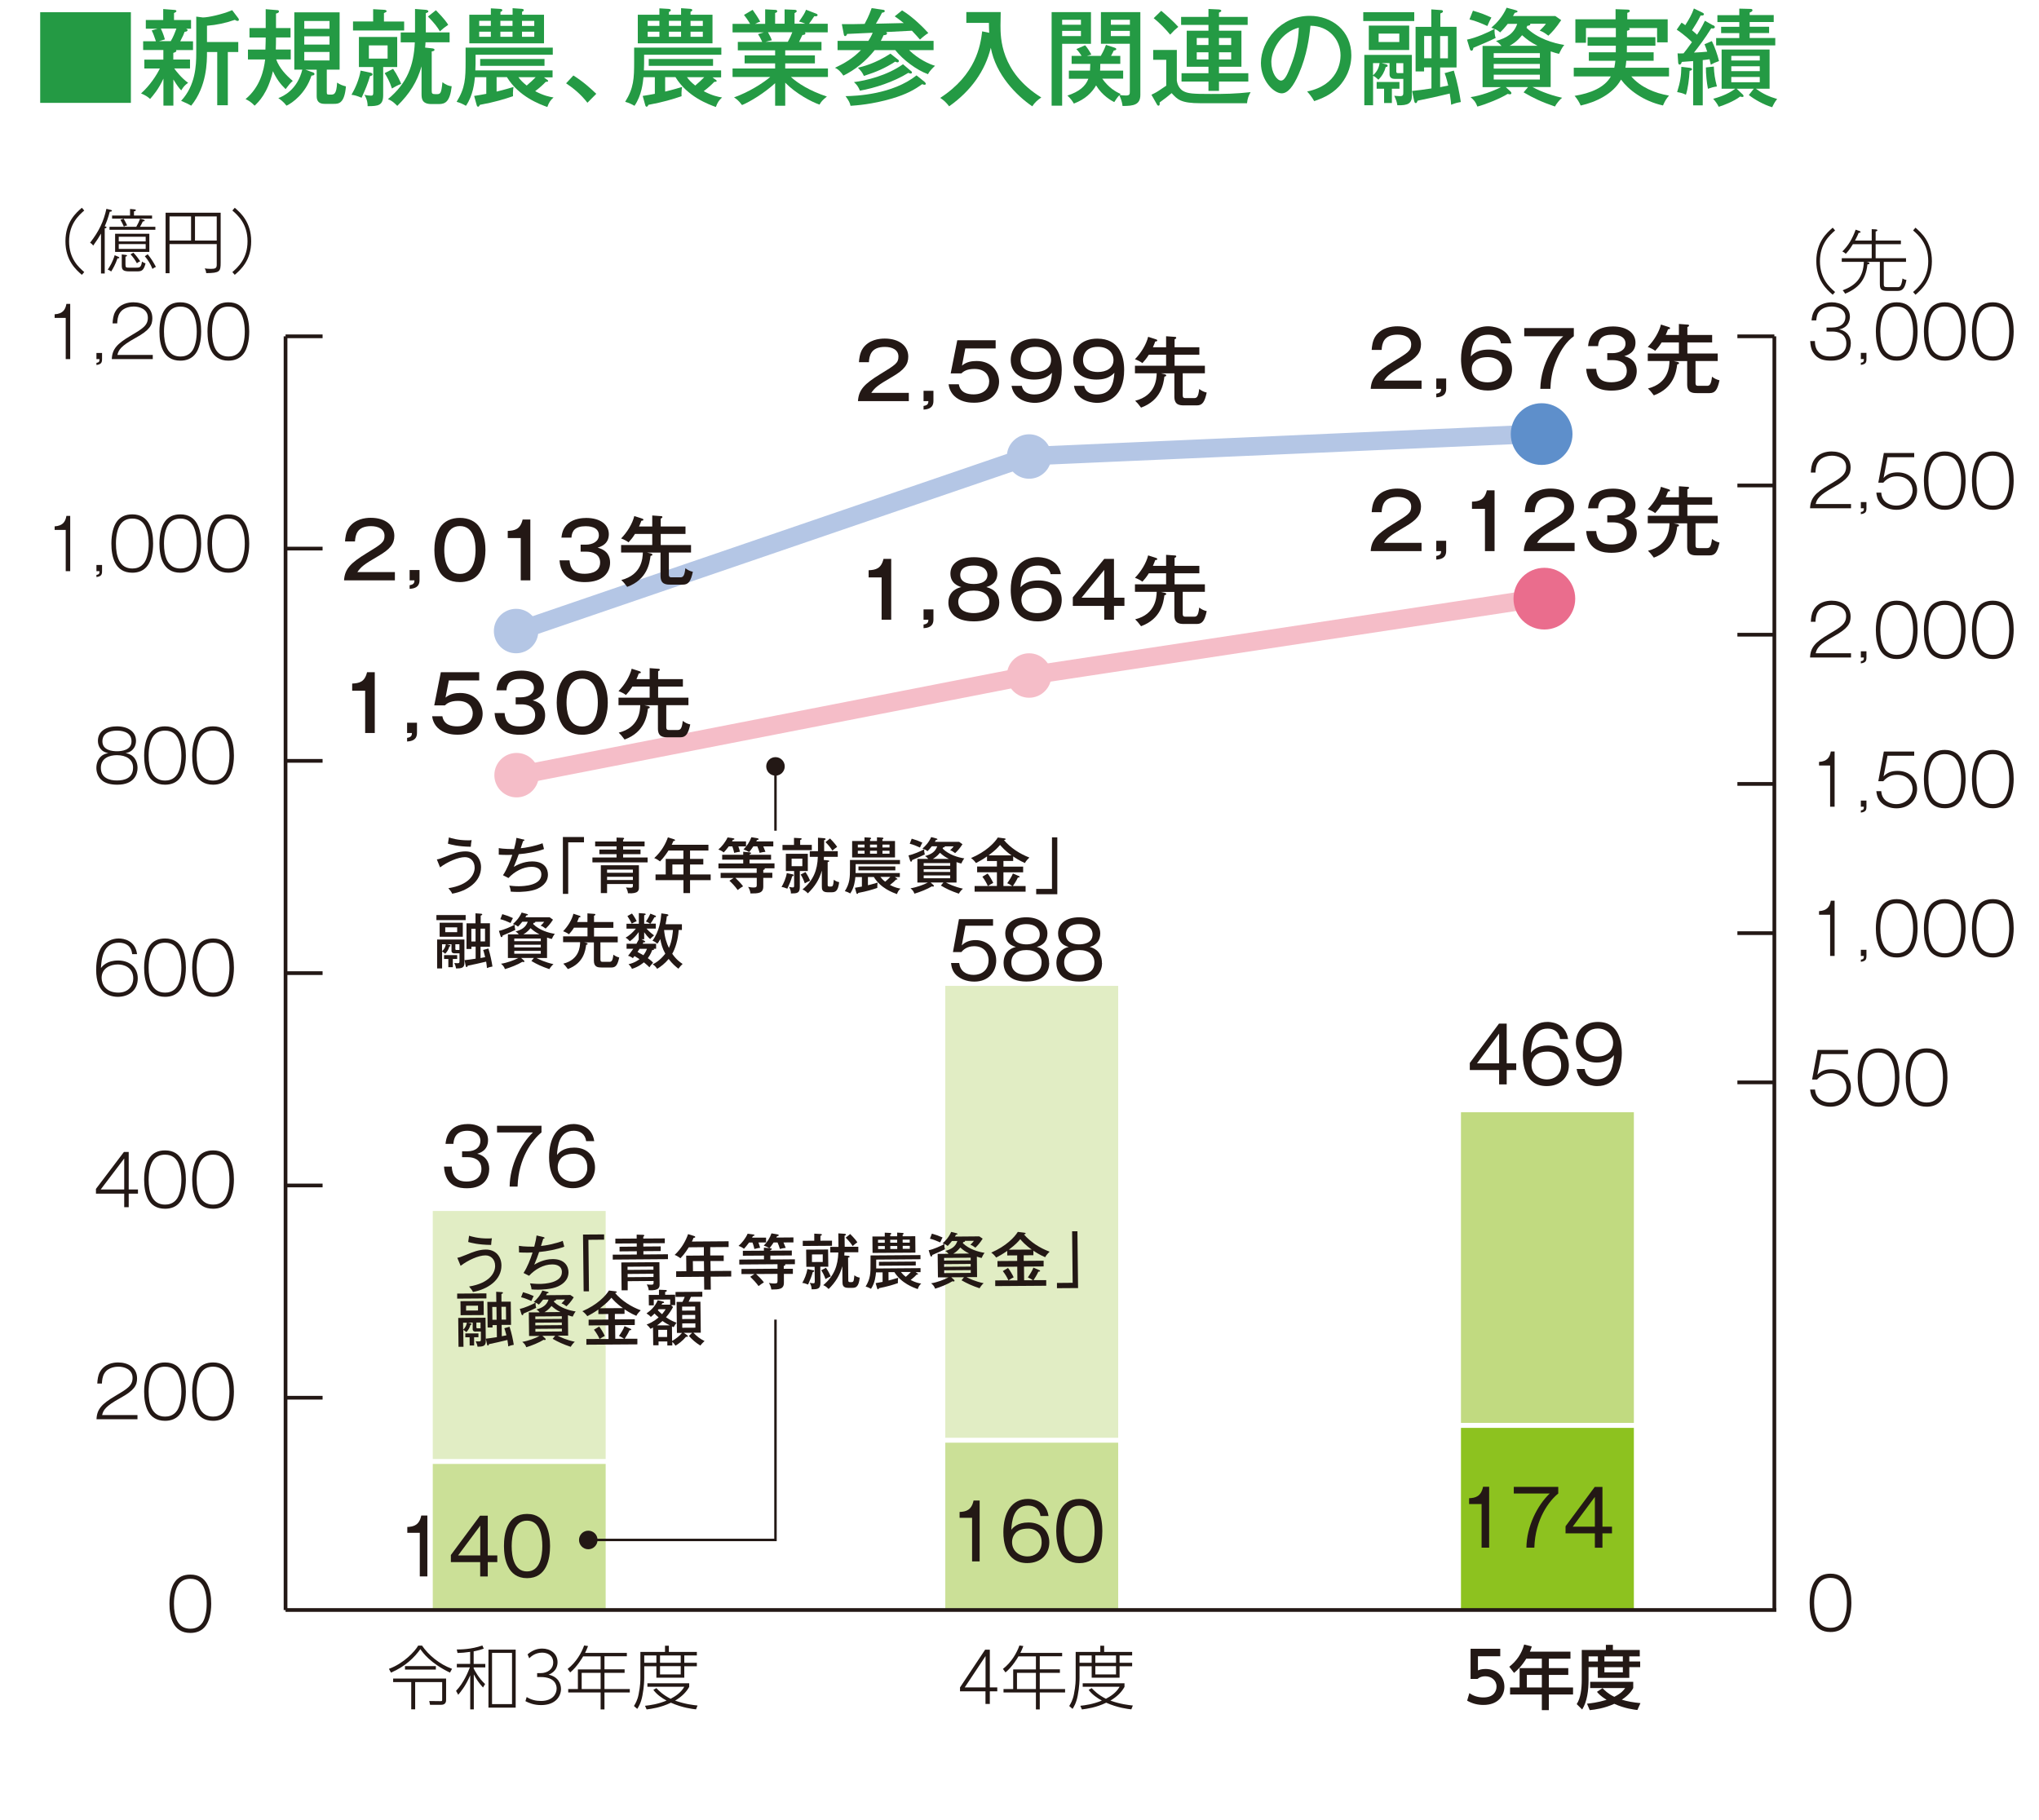 <?xml version="1.0" encoding="UTF-8"?>
<svg id="uuid-efe96512-64ae-4c75-a1ea-ea0c702fb86d" data-name="レイヤー 1" xmlns="http://www.w3.org/2000/svg" width="290.7" height="259.57" viewBox="0 0 290.7 259.57">
  <defs>
    <style>
      .uuid-f5e5dcd6-7773-4512-9953-260a8647ee7c {
        fill: #e1edc4;
      }

      .uuid-fb112b5d-b1a5-4145-a4f6-7231db999358 {
        fill: #249a44;
      }

      .uuid-30a3f435-ab21-4022-ac0f-f3813a42667a {
        stroke-width: .35px;
      }

      .uuid-30a3f435-ab21-4022-ac0f-f3813a42667a, .uuid-44161620-7957-4dc3-9735-fb0e6c82f72e, .uuid-863a1775-e32f-4dce-a7ba-57f09759e8ed {
        stroke: #231815;
      }

      .uuid-30a3f435-ab21-4022-ac0f-f3813a42667a, .uuid-44161620-7957-4dc3-9735-fb0e6c82f72e, .uuid-863a1775-e32f-4dce-a7ba-57f09759e8ed, .uuid-ecb0d60c-d24f-4472-8472-9be4b26459bc, .uuid-8e9db917-6f1a-4b17-8f27-8684fd4779ba {
        fill: none;
      }

      .uuid-44161620-7957-4dc3-9735-fb0e6c82f72e, .uuid-863a1775-e32f-4dce-a7ba-57f09759e8ed {
        stroke-width: .53px;
      }

      .uuid-0b5a5ab7-7ebf-4358-bff1-a47219aa92e2 {
        fill: #b4c6e5;
      }

      .uuid-1a11d49f-c5da-4d8f-a34c-e2a019da81a4 {
        fill: #ea6d8d;
      }

      .uuid-59d21f32-02cb-4223-b2c1-43361e63829b {
        fill: #cbe097;
      }

      .uuid-863a1775-e32f-4dce-a7ba-57f09759e8ed {
        stroke-miterlimit: 10;
      }

      .uuid-58b3998e-acfc-485d-9d03-d63f7f690f8e {
        fill: #f5bdc8;
      }

      .uuid-91579cb8-b781-4cb9-8779-51ab0f0c18b8 {
        fill: #231815;
      }

      .uuid-a2448b0d-954c-4299-8caa-b3d61020e7df {
        fill: #c1da80;
      }

      .uuid-ecb0d60c-d24f-4472-8472-9be4b26459bc {
        stroke: #b4c6e5;
      }

      .uuid-ecb0d60c-d24f-4472-8472-9be4b26459bc, .uuid-8e9db917-6f1a-4b17-8f27-8684fd4779ba {
        stroke-linecap: round;
        stroke-width: 2.64px;
      }

      .uuid-8e9db917-6f1a-4b17-8f27-8684fd4779ba {
        stroke: #f5bdc8;
      }

      .uuid-515e6f33-6f61-4ab6-8420-686271f6cd21 {
        fill: #5e8fcb;
      }

      .uuid-35deee3f-25a1-49c3-b0f9-e3cc7a77e22c {
        fill: #8dc21f;
      }
    </style>
  </defs>
  <g>
    <line class="uuid-ecb0d60c-d24f-4472-8472-9be4b26459bc" x1="146.7" y1="65.05" x2="73.65" y2="90.05"/>
    <line class="uuid-ecb0d60c-d24f-4472-8472-9be4b26459bc" x1="219.77" y1="61.84" x2="146.7" y2="65.05"/>
    <line class="uuid-8e9db917-6f1a-4b17-8f27-8684fd4779ba" x1="146.73" y1="96.33" x2="73.67" y2="110.6"/>
    <line class="uuid-8e9db917-6f1a-4b17-8f27-8684fd4779ba" x1="219.79" y1="85.24" x2="146.73" y2="96.33"/>
    <path class="uuid-58b3998e-acfc-485d-9d03-d63f7f690f8e" d="M76.82,110.54c0,1.75-1.42,3.17-3.17,3.17s-3.17-1.42-3.17-3.17,1.42-3.17,3.17-3.17,3.17,1.42,3.17,3.17"/>
    <path class="uuid-0b5a5ab7-7ebf-4358-bff1-a47219aa92e2" d="M76.75,89.99c0,1.75-1.42,3.17-3.17,3.17s-3.17-1.42-3.17-3.17,1.42-3.17,3.17-3.17,3.17,1.42,3.17,3.17"/>
    <path class="uuid-1a11d49f-c5da-4d8f-a34c-e2a019da81a4" d="M224.58,85.37c0,2.43-1.97,4.4-4.4,4.4s-4.4-1.97-4.4-4.4,1.97-4.4,4.4-4.4,4.4,1.97,4.4,4.4"/>
    <path class="uuid-515e6f33-6f61-4ab6-8420-686271f6cd21" d="M224.19,61.9c0,2.43-1.97,4.4-4.4,4.4s-4.4-1.97-4.4-4.4,1.97-4.4,4.4-4.4,4.4,1.97,4.4,4.4"/>
    <path class="uuid-58b3998e-acfc-485d-9d03-d63f7f690f8e" d="M149.89,96.33c0,1.75-1.42,3.17-3.17,3.17s-3.17-1.42-3.17-3.17,1.42-3.17,3.17-3.17,3.17,1.42,3.17,3.17"/>
    <path class="uuid-0b5a5ab7-7ebf-4358-bff1-a47219aa92e2" d="M149.89,65.1c0,1.75-1.42,3.17-3.17,3.17s-3.17-1.42-3.17-3.17,1.42-3.17,3.17-3.17,3.17,1.42,3.17,3.17"/>
    <rect class="uuid-f5e5dcd6-7773-4512-9953-260a8647ee7c" x="61.7" y="172.69" width="24.65" height="35.37"/>
    <rect class="uuid-59d21f32-02cb-4223-b2c1-43361e63829b" x="61.7" y="208.76" width="24.65" height="20.84"/>
    <rect class="uuid-f5e5dcd6-7773-4512-9953-260a8647ee7c" x="134.77" y="140.59" width="24.65" height="64.44"/>
    <rect class="uuid-59d21f32-02cb-4223-b2c1-43361e63829b" x="134.77" y="205.73" width="24.65" height="23.87"/>
    <rect class="uuid-a2448b0d-954c-4299-8caa-b3d61020e7df" x="208.29" y="158.61" width="24.65" height="44.3"/>
    <rect class="uuid-35deee3f-25a1-49c3-b0f9-e3cc7a77e22c" x="208.29" y="203.62" width="24.65" height="25.98"/>
    <g>
      <path class="uuid-91579cb8-b781-4cb9-8779-51ab0f0c18b8" d="M62.29,122.55c.28-.03.4-.07,1.27-.41.93-.38,1.81-.73,2.8-.73,1.47,0,2.22,1.07,2.22,2.26,0,2.1-1.99,3.4-4.11,3.77-.12-.26-.24-.43-.55-.78,2.97-.46,3.75-1.95,3.75-2.93,0-.91-.59-1.5-1.38-1.5-.99,0-2.51.68-3.55,1.46l-.46-1.14ZM64,119.42c.36.11,1.27.41,2.69.41.24,0,.4,0,.55-.03-.07.39-.09.57-.12.95-1.85-.03-2.84-.32-3.26-.44l.14-.9Z"/>
      <path class="uuid-91579cb8-b781-4cb9-8779-51ab0f0c18b8" d="M74.6,119.69c.06.02.17.05.17.12,0,.09-.14.12-.19.12-.05.16-.29.89-.34,1.03.63-.04,2.13-.33,3.11-.71.02.04.21.83.21.83-1.03.39-2.48.65-3.6.73-.19.56-.4,1.06-.71,1.81.35-.21,1.35-.78,2.62-.78,1.78,0,2.25,1.08,2.25,1.88,0,1.27-1.09,1.82-1.48,2.01-1,.46-2.56.46-2.86.46-.46,0-.72-.03-.96-.04-.02-.34-.14-.69-.21-.86.27.03.74.09,1.34.09.74,0,3.23-.11,3.23-1.68,0-1.09-1.18-1.09-1.39-1.09-1.22,0-2.46.69-3.3,1.6l-.78-.4c.56-.83,1-1.94,1.33-2.91-.09,0-.33.02-.68.02-.58,0-.96-.03-1.25-.04v-.94c.69.14,1.94.14,2.18.14.21-.78.28-1.13.34-1.6l.96.23Z"/>
      <path class="uuid-91579cb8-b781-4cb9-8779-51ab0f0c18b8" d="M83.26,119.36v.76h-2.25v7.35h-.76v-8.11h3Z"/>
      <path class="uuid-91579cb8-b781-4cb9-8779-51ab0f0c18b8" d="M91.9,120v.69h-3.06v.46h2.48v.66h-2.48v.47h3.49v.7h-7.87v-.7h3.44v-.47h-2.45v-.66h2.45v-.46h-3.05v-.69h3.05v-.56l.93.03s.15,0,.15.11c0,.09-.08.12-.15.16v.26h3.06ZM86.55,126.07v1.29h-.89v-3.97h5.43v3.13c0,.4,0,.96-1.56.86-.03-.36-.2-.69-.28-.83.13.02.28.04.59.04.28,0,.39-.02.39-.28v-.25h-3.68ZM90.23,124.46v-.45h-3.68v.45h3.68ZM90.23,125.49v-.46h-3.68v.46h3.68Z"/>
      <path class="uuid-91579cb8-b781-4cb9-8779-51ab0f0c18b8" d="M98.38,122.48h1.89v.8h-1.89v1.42h2.94v.81h-2.94v1.85h-.94v-1.85h-3.98v-.81h1.45v-2.22h2.52v-1.19h-2.13c-.14.22-.61.96-1.2,1.55-.47-.35-.7-.43-.83-.47,1.06-.97,1.64-2.07,1.95-2.96l.89.28s.13.04.13.13c0,.1-.13.11-.24.12-.1.25-.16.38-.24.53h5.24v.82h-2.62v1.19ZM97.44,123.28h-1.58v1.42h1.58v-1.42Z"/>
      <path class="uuid-91579cb8-b781-4cb9-8779-51ab0f0c18b8" d="M103.9,120.7c-.3.41-.55.68-.72.86-.22-.18-.49-.33-.77-.41.49-.4,1.04-1.11,1.32-1.73l.81.12s.17.03.17.1c0,.1-.15.11-.22.12-.05.1-.08.14-.13.23h2v.71h-1.09c.12.34.18.57.23.77-.12,0-.31.03-.83.15-.09-.45-.22-.79-.26-.92h-.5ZM106.88,123.12h3.54v.7h-1.42s.04.03.04.07c0,.1-.14.15-.22.17v.4h1.29v.73h-1.29v1.23c0,.98-.73.99-1.82.99-.06-.4-.16-.64-.34-.94.41.09.7.09.76.09.42,0,.47-.09.47-.37v-1h-3.04c.22.2.9.9,1.09,1.2-.22.11-.43.28-.77.53-.36-.53-.89-1.06-1.18-1.33l.6-.39h-1.85v-.73h5.14v-.64h-5.45v-.7h3.53v-.54h-3v-.7h3v-.43l.92.09c.06,0,.2.03.2.11s-.1.13-.22.16v.07h3.07v.7h-3.07v.54ZM107.4,120.7c-.3.46-.46.64-.59.81-.29-.18-.46-.25-.81-.38.48-.49.9-1.1,1.12-1.74l.88.15c.11.02.16.08.16.12,0,.1-.14.12-.24.13-.03.06-.07.13-.1.2h2.43v.71h-1.43c.03.08.25.62.31.77-.28.03-.55.07-.83.15-.12-.41-.21-.64-.33-.93h-.56Z"/>
      <path class="uuid-91579cb8-b781-4cb9-8779-51ab0f0c18b8" d="M113,124.68c.05,0,.15.06.15.13,0,.11-.13.13-.21.15-.16.59-.38,1.1-.69,1.77-.4-.17-.6-.22-.83-.24.3-.51.64-1.27.75-1.98l.83.17ZM115.74,120.49v.74h-4.18v-.74h1.64v-1.01l.92.05c.1,0,.18.05.18.1,0,.07-.07.1-.22.16v.69h1.65ZM114.03,126.5c0,.87-.4.91-1.27.91,0-.21-.02-.51-.26-.93.22.05.43.07.53.07.16,0,.19-.06.19-.28v-2.06h-1.18v-2.46h3.13v2.46h-1.14v2.29ZM112.86,122.44v1.08h1.53v-1.08h-1.53ZM114.84,124.36c.35.52.56.98.66,1.23-.33.13-.48.22-.76.38-.2-.59-.4-.96-.59-1.26l.69-.35ZM118.08,122.7c.09,0,.14.03.14.09,0,.09-.03.09-.22.15v3.2c0,.22.02.29.33.29.4,0,.45,0,.55-.98.25.21.57.33.76.34-.15,1.26-.52,1.45-1.05,1.45h-.6c-.8,0-.82-.46-.82-.84v-2.25c-.37,1.28-.96,2.23-1.99,3.24-.1-.1-.39-.41-.77-.55,1.58-1.32,2.12-2.77,2.19-4.65h-1.15v-.81h1.17v-1.92l.87.07c.09,0,.22.04.22.12,0,.07-.03.09-.21.16v1.57h1.94v.81h-1.97c0,.07-.03.38-.03.44l.65.07ZM118.34,119.57c.71.73.91,1.04,1.01,1.2-.27.18-.46.34-.68.53-.2-.33-.46-.7-.98-1.21l.65-.52Z"/>
      <path class="uuid-91579cb8-b781-4cb9-8779-51ab0f0c18b8" d="M127.86,125.25s.09.06.09.11c0,.06-.09.07-.2.07-.22.23-.45.45-.87.77.68.36,1.17.46,1.51.52-.27.23-.38.42-.51.78-.61-.22-2.31-.83-3.3-2.44h-.84v1.18c.21-.05.59-.14,1.39-.38-.03.12-.05.28-.05.5,0,.11,0,.19,0,.26-.71.24-1.49.48-2.71.71-.03.07-.09.15-.15.15-.08,0-.1-.07-.13-.15l-.2-.73c.34-.05.65-.1.99-.17v-1.36h-.93c-.04.45-.15,1.48-.73,2.34-.24-.14-.45-.24-.77-.33.71-1.14.73-1.92.73-3.3v-1.14h7.13v.59h-6.32v.71c0,.17-.02.51-.02.56h6.32v.57h-.71l.27.2ZM123.26,119.41l.78.04s.15,0,.15.1c0,.07-.09.13-.15.15v.23h.99v-.53l.77.05s.15,0,.15.1c0,.08-.09.12-.15.14v.24h1.8v2.34h-6.11v-2.34h1.76v-.52ZM123.26,120.44h-.96v.41h.96v-.41ZM123.26,121.32h-.96v.42h.96v-.42ZM127.65,124.12h-5.26v-.56h5.26v.56ZM125.03,120.44h-.99v.41h.99v-.41ZM125.03,121.32h-.99v.42h.99v-.42ZM125.52,125.05c.18.23.34.42.68.68.34-.28.51-.46.73-.68h-1.41ZM125.81,120.85h1.01v-.41h-1.01v.41ZM125.81,121.74h1.01v-.42h-1.01v.42Z"/>
      <path class="uuid-91579cb8-b781-4cb9-8779-51ab0f0c18b8" d="M136.37,125.85h-1.51c.37.2,1.25.62,2.43.88-.19.14-.5.53-.59.71-1.11-.38-1.75-.68-2.56-1.16l.36-.43h-1.82l.39.35c.05.05.08.09.08.14s-.04.09-.1.09-.1,0-.2-.03c-.62.39-1.75.83-2.48,1.04-.14-.38-.28-.52-.56-.77.82-.11,1.92-.52,2.48-.82h-1.5v-3.37h1.55c-.22-.26-.32-.32-.46-.4.89-.26,1.46-.6,1.74-1.4h-.77c-.3.38-.47.55-.62.7-.15-.12-.27-.21-.46-.28-.03.23.02.59.09.74-.5.25-1.02.47-1.82.81-.02.11-.04.23-.15.23-.09,0-.13-.13-.15-.19l-.22-.71c.71-.14,1.76-.6,2.25-.88-.08-.03-.14-.06-.26-.09.41-.35.91-.88,1.25-1.64l.74.2c.07.02.15.05.15.11s-.1.09-.23.11c-.05.11-.09.19-.14.26h3.47l.47.34c-.42.65-.76,1-1.05,1.27-.34-.26-.47-.34-.71-.41.22-.22.4-.4.51-.56h-1.28c.04.13-.12.16-.24.16-.02.04-.03.08-.06.16.9.89,2.19,1.26,3.09,1.4-.18.21-.32.5-.43.73-.2-.04-.35-.09-.68-.2v2.92ZM129.99,119.6c.74.22.85.27,1.51.56-.12.22-.17.33-.34.7-.48-.22-.98-.43-1.46-.54l.28-.71ZM131.69,123.46h3.78v-.38h-3.78v.38ZM135.47,123.96h-3.78v.38h3.78v-.38ZM135.47,124.84h-3.78v.4h3.78v-.4ZM135.28,122.48c-.6-.31-.8-.46-1.27-.87-.44.55-.86.78-1.02.87h2.29Z"/>
      <path class="uuid-91579cb8-b781-4cb9-8779-51ab0f0c18b8" d="M143.06,123.58h2.81v.82h-2.81v1.95h1.26c-.16-.11-.4-.27-.72-.4.33-.46.67-1.01.81-1.39l.83.36c.09.03.13.06.13.11,0,.09-.09.11-.25.11-.21.46-.59,1.04-.71,1.21h1.81v.81h-7.27v-.81h1.89c-.15-.35-.42-.85-.78-1.33l.75-.45c.26.32.62.95.8,1.34-.28.14-.44.22-.76.43h1.28v-1.95h-2.82v-.82h2.82v-.79h-1.41v-.65c-.61.43-1.2.75-1.57.94-.1-.14-.36-.47-.71-.71,2.13-.9,3.35-2.17,3.82-2.93l.97.13c.11.02.15.06.15.09,0,.11-.19.14-.25.15.97,1.13,2.24,1.95,3.63,2.49-.09.09-.5.47-.64.78-.77-.33-1.54-.84-1.67-.94v.65h-1.39v.79ZM144.21,121.98c-.92-.65-1.4-1.23-1.63-1.49-.36.42-.65.74-1.64,1.49h3.27Z"/>
      <path class="uuid-91579cb8-b781-4cb9-8779-51ab0f0c18b8" d="M147.73,127.52v-.76h2.25v-7.35h.76v8.11h-3Z"/>
    </g>
    <g>
      <path class="uuid-91579cb8-b781-4cb9-8779-51ab0f0c18b8" d="M66.39,130.49v.72h-4.17v-.72h4.17ZM64.8,135.95c-.2,0-.43-.07-.43-.36v-.93h-.65l.36.09c.08.02.14.06.14.12,0,.08-.09.09-.16.11-.1.38-.28.71-.59,1.03-.18-.16-.25-.23-.44-.32v2.41h-.71v-4.12h3.89v3.34c0,.65-.33.8-1.19.78-.05-.31-.09-.4-.25-.77.19.02.41.03.46.03.28,0,.28-.09.28-.37v-1.04h-.7ZM65.98,131.58v2h-3.3v-2h3.3ZM63.02,135.65c.4-.35.5-.73.54-1h-.54v1ZM64.56,137.92h-.64v-1.17h-.61v-.55h1.87v.55h-.62v1.17ZM63.48,132.24v.69h1.7v-.69h-1.7ZM65.5,135.47v-.82h-.58v.67c0,.07.02.15.13.15h.45ZM69.85,131.69v3.32h-1.34v1.61c.2-.03.45-.09.66-.13-.16-.68-.24-.89-.29-1.02l.75-.21c.28.9.47,1.86.58,2.57-.33.06-.47.09-.79.22,0-.15-.03-.4-.11-.92-1.31.31-1.45.34-2.63.58-.02.05-.05.2-.15.2-.08,0-.1-.06-.13-.16l-.17-.83c.46-.04.92-.11,1.58-.21v-1.72h-.6v.34h-.7v-3.66h1.28v-1.43l.82.06c.07,0,.14.03.14.1s-.03.09-.22.17v1.09h1.33ZM67.8,134.26v-1.82h-.6v1.82h.6ZM68.51,132.43v1.82h.64v-1.82h-.64Z"/>
      <path class="uuid-91579cb8-b781-4cb9-8779-51ab0f0c18b8" d="M77.99,136.61h-1.51c.37.2,1.25.62,2.43.88-.19.14-.5.53-.59.71-1.11-.38-1.75-.68-2.56-1.16l.36-.43h-1.82l.39.35c.05.05.08.09.08.14s-.04.09-.1.09-.1,0-.2-.03c-.62.39-1.75.83-2.48,1.04-.14-.38-.28-.52-.56-.77.82-.11,1.92-.52,2.48-.82h-1.5v-3.37h1.55c-.22-.26-.32-.32-.46-.4.89-.26,1.46-.6,1.74-1.4h-.77c-.3.38-.47.55-.62.7-.15-.12-.27-.21-.46-.28-.03.23.02.58.09.74-.5.25-1.02.47-1.82.81-.02.11-.04.23-.16.23-.09,0-.13-.13-.15-.19l-.22-.71c.71-.14,1.76-.6,2.25-.88-.08-.03-.14-.06-.26-.09.41-.35.91-.88,1.25-1.64l.74.2c.07.02.16.05.16.11s-.1.09-.23.11c-.05.11-.09.19-.14.26h3.47l.47.34c-.42.65-.76,1-1.05,1.27-.34-.26-.47-.34-.71-.41.22-.22.4-.4.51-.56h-1.28c.04.13-.12.15-.24.16-.02.04-.03.08-.06.16.9.89,2.19,1.26,3.09,1.4-.18.21-.32.5-.43.73-.2-.04-.35-.09-.68-.2v2.92ZM71.62,130.36c.74.22.85.27,1.51.56-.12.22-.17.33-.34.7-.48-.22-.98-.43-1.46-.54l.28-.71ZM73.32,134.22h3.78v-.38h-3.78v.38ZM77.1,134.72h-3.78v.38h3.78v-.38ZM77.1,135.6h-3.78v.4h3.78v-.4ZM76.91,133.23c-.6-.31-.8-.46-1.27-.87-.44.55-.86.78-1.02.87h2.29Z"/>
      <path class="uuid-91579cb8-b781-4cb9-8779-51ab0f0c18b8" d="M83.15,134.36l.45.1c.06.02.18.04.18.14s-.12.12-.21.13c-.11.8-.35,2.62-2.61,3.46-.34-.46-.42-.54-.65-.77,2.3-.58,2.38-2.44,2.4-3.06h-2.43v-.83h3.48v-1.24h-1.93c-.27.44-.51.71-.72.94-.16-.13-.53-.34-.83-.43.69-.71,1.26-1.64,1.47-2.5l.85.28c.07.03.16.05.16.13,0,.09-.09.11-.22.12-.05.16-.13.36-.26.65h1.47v-1.23l.97.07c.06,0,.16,0,.16.11,0,.07-.09.13-.19.16v.89h2.76v.83h-2.76v1.24h3.38v.83h-2.47v2.44c0,.34.14.34.38.34h.9c.29,0,.47-.11.57-1.02.31.22.48.31.83.4-.22,1.03-.47,1.43-1.1,1.43h-1.39c-.53,0-1.12-.04-1.12-.97v-2.61h-1.54Z"/>
      <path class="uuid-91579cb8-b781-4cb9-8779-51ab0f0c18b8" d="M91.84,134.15c.15.07.15.1.15.14,0,.11-.17.09-.25.07l-.11.22h1.91v.72h-.34s.04.05.04.09c0,.1-.21.09-.26.09-.06.17-.21.61-.62,1.16.1.07.51.35.75.64-.26.27-.45.55-.52.66-.16-.16-.4-.4-.79-.71-.12.1-.73.64-1.7.93-.14-.33-.4-.58-.49-.66.87-.19,1.41-.6,1.57-.72-.07-.04-.35-.23-.72-.44-.08.1-.18.24-.23.3-.26-.19-.44-.28-.69-.34.13-.15.32-.39.75-1h-.96v-.72h1.41c.13-.22.22-.4.34-.63h-.02v-1.03c-.37.52-.76.94-1.26,1.31-.13-.16-.37-.39-.61-.51.58-.34,1.02-.75,1.47-1.29h-1.34v-.7h1.76v-1.52l.81.06c.07,0,.17.04.17.11,0,.06-.03.07-.22.15v1.2h.84c-.19-.15-.46-.27-.59-.32.31-.44.47-.75.64-1.12l.72.29s.08.06.08.1c0,.1-.14.13-.23.13-.17.32-.35.63-.58.91h.78v.7h-1.33c.44.5.95.88,1.08.97-.2.15-.41.37-.56.52-.34-.3-.58-.59-.85-.97v1h-.4l.41.2ZM90.1,130.27c.22.26.59.9.67,1.1-.17.06-.54.23-.7.34-.1-.22-.44-.83-.62-1.08l.65-.36ZM91.19,135.3c-.08.11-.15.22-.3.45.46.25.68.38.84.47.1-.14.34-.45.51-.92h-1.05ZM95.14,130.39c.14.02.15.07.15.12,0,.1-.14.14-.22.15-.04.42-.09.7-.18,1.14h2.33v.82h-.46c-.09,1.45-.51,2.69-.92,3.39.57.83,1.14,1.23,1.48,1.45-.22.21-.4.41-.6.68-.37-.28-.89-.72-1.39-1.39-.56.68-1.11,1.08-1.64,1.41-.22-.32-.33-.44-.64-.65.28-.13.98-.47,1.8-1.51-.44-.8-.6-1.45-.71-2.08-.21.4-.3.51-.43.66-.27-.27-.57-.39-.69-.43.99-1.32,1.2-3,1.27-3.9l.85.12ZM94.68,132.62c.09,1.09.38,1.93.69,2.56.47-1.03.55-2.26.57-2.56h-1.26Z"/>
    </g>
    <line class="uuid-30a3f435-ab21-4022-ac0f-f3813a42667a" x1="110.56" y1="109.29" x2="110.56" y2="118.46"/>
    <path class="uuid-91579cb8-b781-4cb9-8779-51ab0f0c18b8" d="M109.24,109.29c0-.73.59-1.32,1.32-1.32s1.32.59,1.32,1.32-.59,1.32-1.32,1.32-1.32-.59-1.32-1.32"/>
    <g>
      <path class="uuid-91579cb8-b781-4cb9-8779-51ab0f0c18b8" d="M11.67,39.19c-.81-.7-2.34-2.03-2.34-4.78s1.52-4.07,2.34-4.78l.34.39c-.78.69-2.16,1.9-2.16,4.39s1.36,3.69,2.16,4.39l-.34.39Z"/>
      <path class="uuid-91579cb8-b781-4cb9-8779-51ab0f0c18b8" d="M14.93,39h-.53v-5.69c-.33.57-.51.87-1.11,1.71-.13-.18-.25-.3-.45-.4,1.3-1.67,1.95-3.09,2.33-4.84l.58.14c.14.03.21.07.21.14,0,.11-.24.13-.31.13-.23.88-.43,1.4-.72,2.09.14.02.26.04.26.13,0,.11-.18.15-.26.16v6.43ZM16.85,36.61c.08.03.16.07.16.14,0,.1-.14.1-.26.09-.29.85-.63,1.45-.9,1.88-.21-.17-.35-.22-.49-.27.29-.42.72-1.13.99-2.06l.5.22ZM22.15,32.34v.43h-6.54v-.43h3.82c.26-.45.41-.79.54-1.15l.51.14c.13.04.15.09.15.13,0,.08-.13.1-.27.12-.16.34-.24.5-.4.76h2.19ZM21.68,30.74v.44h-5.7v-.44h2.56v-.94l.57.05c.15.01.26.04.26.12,0,.12-.18.15-.27.17v.6h2.58ZM21.29,33.33v2.59h-4.88v-2.59h4.88ZM20.77,34.43v-.67h-3.84v.67h3.84ZM16.93,34.81v.69h3.84v-.69h-3.84ZM17.63,31.19c.23.4.32.58.5.96-.15.02-.26.04-.47.17-.18-.44-.29-.62-.49-.97l.46-.16ZM17.85,36.34c.12.01.26.02.26.12,0,.09-.13.12-.22.14v1.13c0,.44.08.44.6.44h.89c.49,0,.75,0,.86-.87.19.13.27.18.51.26-.29,1.14-.63,1.14-1.35,1.14h-.96c-1.03,0-1.08-.32-1.08-.97v-1.45l.49.06ZM19.01,36.03c.39.39.68.79.98,1.23-.21.08-.34.17-.47.28-.31-.55-.57-.91-.91-1.27l.4-.24ZM21.06,36.26c.48.6.77,1.05,1.17,1.8-.22.09-.35.17-.49.29-.31-.75-.64-1.27-1.09-1.81l.41-.28Z"/>
      <path class="uuid-91579cb8-b781-4cb9-8779-51ab0f0c18b8" d="M29.4,38.95c-.04-.34-.11-.5-.22-.67.27.04.63.06.9.06.6,0,.82-.09.82-.58v-2.95h-6.73v4.15h-.56v-8.63h7.85v7.12c0,1.27-.12,1.48-2.06,1.5ZM27.24,30.86h-3.07v3.44h3.07v-3.44ZM30.9,30.86h-3.1v3.44h3.1v-3.44Z"/>
      <path class="uuid-91579cb8-b781-4cb9-8779-51ab0f0c18b8" d="M33.47,39.19l-.34-.39c.78-.69,2.16-1.9,2.16-4.39s-1.36-3.69-2.16-4.39l.34-.39c.81.7,2.34,2.03,2.34,4.78s-1.52,4.07-2.34,4.78Z"/>
    </g>
    <line class="uuid-44161620-7957-4dc3-9735-fb0e6c82f72e" x1="40.71" y1="229.6" x2="40.71" y2="47.96"/>
    <line class="uuid-44161620-7957-4dc3-9735-fb0e6c82f72e" x1="40.71" y1="199.32" x2="45.99" y2="199.32"/>
    <line class="uuid-44161620-7957-4dc3-9735-fb0e6c82f72e" x1="40.71" y1="169.05" x2="45.99" y2="169.05"/>
    <line class="uuid-44161620-7957-4dc3-9735-fb0e6c82f72e" x1="40.71" y1="138.77" x2="45.99" y2="138.77"/>
    <line class="uuid-44161620-7957-4dc3-9735-fb0e6c82f72e" x1="40.71" y1="108.5" x2="45.99" y2="108.5"/>
    <line class="uuid-44161620-7957-4dc3-9735-fb0e6c82f72e" x1="40.71" y1="78.23" x2="45.99" y2="78.23"/>
    <line class="uuid-44161620-7957-4dc3-9735-fb0e6c82f72e" x1="40.71" y1="47.96" x2="45.99" y2="47.96"/>
    <g>
      <path class="uuid-91579cb8-b781-4cb9-8779-51ab0f0c18b8" d="M19.6,201.79v.6h-5.84c.05-1.44.78-2.2,2.6-3.28,1.78-1.05,2.54-1.51,2.54-2.62,0-1.25-1.22-1.6-2.01-1.6-.31,0-1.46.06-2,.94-.29.46-.34,1.02-.36,1.47h-.66c.03-.56.1-1.15.36-1.63.66-1.21,1.93-1.38,2.61-1.38,1.38,0,2.7.69,2.7,2.27,0,.98-.36,1.69-2.4,2.81-2.12,1.17-2.41,1.72-2.58,2.42h5.04Z"/>
      <path class="uuid-91579cb8-b781-4cb9-8779-51ab0f0c18b8" d="M26.5,198.45c0,1.39-.31,2.49-.77,3.12-.55.77-1.35,1.04-2.2,1.04-2.51,0-2.98-2.33-2.98-4.16,0-1.39.31-2.49.77-3.12.49-.69,1.23-1.04,2.21-1.04,2.44,0,2.97,2.23,2.97,4.16ZM21.79,195.78c-.36.54-.6,1.49-.6,2.67,0,1.84.5,3.56,2.34,3.56.41,0,1.2-.08,1.73-.88.36-.55.6-1.51.6-2.68,0-1.31-.3-2.21-.59-2.65-.22-.33-.67-.91-1.74-.91-.71,0-1.32.25-1.74.89Z"/>
      <path class="uuid-91579cb8-b781-4cb9-8779-51ab0f0c18b8" d="M33.35,198.45c0,1.39-.31,2.49-.77,3.12-.55.77-1.35,1.04-2.2,1.04-2.51,0-2.98-2.33-2.98-4.16,0-1.39.31-2.49.77-3.12.49-.69,1.23-1.04,2.21-1.04,2.44,0,2.97,2.23,2.97,4.16ZM28.64,195.78c-.36.54-.6,1.49-.6,2.67,0,1.84.5,3.56,2.34,3.56.41,0,1.2-.08,1.73-.88.36-.55.6-1.51.6-2.68,0-1.31-.3-2.21-.59-2.65-.22-.33-.67-.91-1.74-.91-.71,0-1.32.25-1.74.89Z"/>
    </g>
    <g>
      <path class="uuid-91579cb8-b781-4cb9-8779-51ab0f0c18b8" d="M18.35,169.62h1.32v.6h-1.32v1.93h-.64v-1.93h-4.03v-.68l3.99-5.27h.68v5.35ZM17.71,169.62v-4.42l-3.35,4.42h3.35Z"/>
      <path class="uuid-91579cb8-b781-4cb9-8779-51ab0f0c18b8" d="M26.5,168.21c0,1.39-.31,2.49-.77,3.12-.55.77-1.35,1.04-2.2,1.04-2.51,0-2.98-2.33-2.98-4.16,0-1.39.31-2.49.77-3.12.49-.69,1.23-1.04,2.21-1.04,2.44,0,2.97,2.23,2.97,4.16ZM21.79,165.55c-.36.54-.6,1.49-.6,2.67,0,1.84.5,3.56,2.34,3.56.41,0,1.2-.08,1.73-.88.36-.55.6-1.51.6-2.68,0-1.31-.3-2.21-.59-2.65-.22-.33-.67-.91-1.74-.91-.71,0-1.32.25-1.74.89Z"/>
      <path class="uuid-91579cb8-b781-4cb9-8779-51ab0f0c18b8" d="M33.35,168.21c0,1.39-.31,2.49-.77,3.12-.55.77-1.35,1.04-2.2,1.04-2.51,0-2.98-2.33-2.98-4.16,0-1.39.31-2.49.77-3.12.49-.69,1.23-1.04,2.21-1.04,2.44,0,2.97,2.23,2.97,4.16ZM28.64,165.55c-.36.54-.6,1.49-.6,2.67,0,1.84.5,3.56,2.34,3.56.41,0,1.2-.08,1.73-.88.36-.55.6-1.51.6-2.68,0-1.31-.3-2.21-.59-2.65-.22-.33-.67-.91-1.74-.91-.71,0-1.32.25-1.74.89Z"/>
    </g>
    <g>
      <path class="uuid-91579cb8-b781-4cb9-8779-51ab0f0c18b8" d="M18.95,107.87c.44.39.66,1.03.66,1.64,0,.88-.47,2.39-2.89,2.39-.91,0-1.79-.18-2.36-.78-.38-.39-.62-.97-.62-1.61s.22-1.25.66-1.64c.37-.34.76-.42,1.05-.48-1.12-.17-1.49-1.04-1.49-1.74,0-1.35,1.14-2.07,2.71-2.07s2.72.75,2.72,2.07c0,.66-.34,1.57-1.49,1.74.29.06.68.14,1.05.48ZM14.38,109.5c0,1.44,1.21,1.8,2.29,1.8s2.3-.32,2.3-1.84c0-1.19-1-1.77-2.3-1.77-1.02,0-2.29.38-2.29,1.81ZM14.6,105.71c0,1.29,1.43,1.42,2.08,1.42s2.07-.14,2.07-1.42c0-1.52-1.77-1.52-2.07-1.52s-2.08,0-2.08,1.52Z"/>
      <path class="uuid-91579cb8-b781-4cb9-8779-51ab0f0c18b8" d="M26.5,107.74c0,1.39-.31,2.49-.77,3.12-.55.77-1.35,1.04-2.2,1.04-2.51,0-2.98-2.33-2.98-4.16,0-1.39.31-2.49.77-3.12.49-.69,1.23-1.04,2.21-1.04,2.44,0,2.97,2.23,2.97,4.16ZM21.79,105.08c-.36.54-.6,1.49-.6,2.67,0,1.84.5,3.56,2.34,3.56.41,0,1.2-.08,1.73-.88.36-.55.6-1.51.6-2.68,0-1.31-.3-2.21-.59-2.65-.22-.33-.67-.91-1.74-.91-.71,0-1.32.25-1.74.89Z"/>
      <path class="uuid-91579cb8-b781-4cb9-8779-51ab0f0c18b8" d="M33.35,107.74c0,1.39-.31,2.49-.77,3.12-.55.77-1.35,1.04-2.2,1.04-2.51,0-2.98-2.33-2.98-4.16,0-1.39.31-2.49.77-3.12.49-.69,1.23-1.04,2.21-1.04,2.44,0,2.97,2.23,2.97,4.16ZM28.64,105.08c-.36.54-.6,1.49-.6,2.67,0,1.84.5,3.56,2.34,3.56.41,0,1.2-.08,1.73-.88.36-.55.6-1.51.6-2.68,0-1.31-.3-2.21-.59-2.65-.22-.33-.67-.91-1.74-.91-.71,0-1.32.25-1.74.89Z"/>
    </g>
    <g>
      <path class="uuid-91579cb8-b781-4cb9-8779-51ab0f0c18b8" d="M10.01,81.45h-.64v-5.88h-1.58v-.51c1.17-.08,1.53-.65,1.68-1.49h.54v7.88Z"/>
      <path class="uuid-91579cb8-b781-4cb9-8779-51ab0f0c18b8" d="M14.55,81.45c0,.51-.13.74-.8.84v-.31c.44-.06.43-.26.43-.53h-.43v-.88h.8v.88Z"/>
      <path class="uuid-91579cb8-b781-4cb9-8779-51ab0f0c18b8" d="M21.83,77.51c0,1.39-.31,2.49-.77,3.12-.55.77-1.35,1.04-2.2,1.04-2.51,0-2.98-2.33-2.98-4.16,0-1.39.31-2.49.77-3.12.49-.69,1.23-1.04,2.21-1.04,2.44,0,2.97,2.23,2.97,4.16ZM17.13,74.84c-.36.54-.6,1.49-.6,2.67,0,1.84.5,3.56,2.34,3.56.41,0,1.2-.08,1.73-.88.36-.55.6-1.51.6-2.68,0-1.31-.3-2.21-.59-2.65-.22-.33-.67-.91-1.74-.91-.71,0-1.32.25-1.74.89Z"/>
      <path class="uuid-91579cb8-b781-4cb9-8779-51ab0f0c18b8" d="M28.68,77.51c0,1.39-.31,2.49-.77,3.12-.55.77-1.35,1.04-2.2,1.04-2.51,0-2.98-2.33-2.98-4.16,0-1.39.31-2.49.77-3.12.49-.69,1.23-1.04,2.21-1.04,2.44,0,2.97,2.23,2.97,4.16ZM23.98,74.84c-.36.54-.6,1.49-.6,2.67,0,1.84.5,3.56,2.34,3.56.41,0,1.2-.08,1.73-.88.36-.55.6-1.51.6-2.68,0-1.31-.3-2.21-.59-2.65-.22-.33-.67-.91-1.74-.91-.71,0-1.32.25-1.74.89Z"/>
      <path class="uuid-91579cb8-b781-4cb9-8779-51ab0f0c18b8" d="M35.53,77.51c0,1.39-.31,2.49-.77,3.12-.55.77-1.35,1.04-2.2,1.04-2.51,0-2.98-2.33-2.98-4.16,0-1.39.31-2.49.77-3.12.49-.69,1.23-1.04,2.21-1.04,2.44,0,2.97,2.23,2.97,4.16ZM30.83,74.84c-.36.54-.6,1.49-.6,2.67,0,1.84.5,3.56,2.34,3.56.41,0,1.2-.08,1.73-.88.36-.55.6-1.51.6-2.68,0-1.31-.3-2.21-.59-2.65-.22-.33-.67-.91-1.74-.91-.71,0-1.32.25-1.74.89Z"/>
    </g>
    <g>
      <path class="uuid-91579cb8-b781-4cb9-8779-51ab0f0c18b8" d="M10.01,51.21h-.64v-5.88h-1.58v-.51c1.17-.08,1.53-.65,1.68-1.49h.54v7.88Z"/>
      <path class="uuid-91579cb8-b781-4cb9-8779-51ab0f0c18b8" d="M14.55,51.21c0,.51-.13.74-.8.84v-.31c.44-.06.43-.26.43-.53h-.43v-.88h.8v.88Z"/>
      <path class="uuid-91579cb8-b781-4cb9-8779-51ab0f0c18b8" d="M21.78,50.61v.6h-5.84c.05-1.44.78-2.2,2.6-3.28,1.78-1.05,2.54-1.51,2.54-2.62,0-1.25-1.22-1.6-2.01-1.6-.31,0-1.46.06-2,.94-.29.46-.34,1.02-.36,1.47h-.66c.03-.56.1-1.15.36-1.63.66-1.21,1.93-1.38,2.61-1.38,1.38,0,2.7.69,2.7,2.27,0,.98-.36,1.69-2.4,2.81-2.12,1.17-2.41,1.72-2.58,2.42h5.04Z"/>
      <path class="uuid-91579cb8-b781-4cb9-8779-51ab0f0c18b8" d="M28.68,47.27c0,1.39-.31,2.49-.77,3.12-.55.77-1.35,1.04-2.2,1.04-2.51,0-2.98-2.33-2.98-4.16,0-1.39.31-2.49.77-3.12.49-.69,1.23-1.04,2.21-1.04,2.44,0,2.97,2.23,2.97,4.16ZM23.98,44.61c-.36.54-.6,1.49-.6,2.67,0,1.84.5,3.56,2.34,3.56.41,0,1.2-.08,1.73-.88.36-.55.6-1.51.6-2.68,0-1.31-.3-2.21-.59-2.65-.22-.33-.67-.91-1.74-.91-.71,0-1.32.25-1.74.89Z"/>
      <path class="uuid-91579cb8-b781-4cb9-8779-51ab0f0c18b8" d="M35.53,47.27c0,1.39-.31,2.49-.77,3.12-.55.77-1.35,1.04-2.2,1.04-2.51,0-2.98-2.33-2.98-4.16,0-1.39.31-2.49.77-3.12.49-.69,1.23-1.04,2.21-1.04,2.44,0,2.97,2.23,2.97,4.16ZM30.83,44.61c-.36.54-.6,1.49-.6,2.67,0,1.84.5,3.56,2.34,3.56.41,0,1.2-.08,1.73-.88.36-.55.6-1.51.6-2.68,0-1.31-.3-2.21-.59-2.65-.22-.33-.67-.91-1.74-.91-.71,0-1.32.25-1.74.89Z"/>
    </g>
    <g>
      <path class="uuid-91579cb8-b781-4cb9-8779-51ab0f0c18b8" d="M18.84,136.06c-.11-1.28-1.07-1.63-1.89-1.63-2.32,0-2.47,2.35-2.56,3.61.23-.28.84-1.07,2.46-1.07s2.79.99,2.79,2.54c0,1.81-1.39,2.64-2.85,2.64-.85,0-1.72-.32-2.21-.89-.39-.44-.87-1.23-.87-2.96,0-.54.04-2.24.83-3.32.53-.72,1.46-1.15,2.39-1.15.71,0,2.36.28,2.61,2.23h-.7ZM19,139.54c0-1.64-1.4-2.01-2.19-2.01-1.13,0-2.32.57-2.32,1.92,0,.93.62,2.1,2.38,2.1,1.51,0,2.13-1.06,2.13-2.01Z"/>
      <path class="uuid-91579cb8-b781-4cb9-8779-51ab0f0c18b8" d="M26.5,137.99c0,1.39-.31,2.49-.77,3.12-.55.77-1.35,1.04-2.2,1.04-2.51,0-2.98-2.33-2.98-4.16,0-1.39.31-2.49.77-3.12.49-.69,1.23-1.04,2.21-1.04,2.44,0,2.97,2.23,2.97,4.16ZM21.79,135.32c-.36.54-.6,1.49-.6,2.67,0,1.84.5,3.56,2.34,3.56.41,0,1.2-.08,1.73-.88.36-.55.6-1.51.6-2.68,0-1.31-.3-2.21-.59-2.65-.22-.33-.67-.91-1.74-.91-.71,0-1.32.25-1.74.89Z"/>
      <path class="uuid-91579cb8-b781-4cb9-8779-51ab0f0c18b8" d="M33.35,137.99c0,1.39-.31,2.49-.77,3.12-.55.77-1.35,1.04-2.2,1.04-2.51,0-2.98-2.33-2.98-4.16,0-1.39.31-2.49.77-3.12.49-.69,1.23-1.04,2.21-1.04,2.44,0,2.97,2.23,2.97,4.16ZM28.64,135.32c-.36.54-.6,1.49-.6,2.67,0,1.84.5,3.56,2.34,3.56.41,0,1.2-.08,1.73-.88.36-.55.6-1.51.6-2.68,0-1.31-.3-2.21-.59-2.65-.22-.33-.67-.91-1.74-.91-.71,0-1.32.25-1.74.89Z"/>
    </g>
    <path class="uuid-91579cb8-b781-4cb9-8779-51ab0f0c18b8" d="M30.11,228.7c0,1.39-.31,2.49-.77,3.12-.55.77-1.35,1.04-2.2,1.04-2.51,0-2.98-2.33-2.98-4.16,0-1.39.31-2.49.77-3.12.49-.69,1.23-1.04,2.21-1.04,2.44,0,2.97,2.23,2.97,4.16ZM25.4,226.03c-.36.54-.6,1.49-.6,2.67,0,1.84.5,3.56,2.34,3.56.41,0,1.2-.08,1.73-.88.36-.55.6-1.51.6-2.68,0-1.31-.3-2.21-.59-2.65-.22-.33-.67-.91-1.74-.91-.71,0-1.32.25-1.74.89Z"/>
    <g>
      <path class="uuid-91579cb8-b781-4cb9-8779-51ab0f0c18b8" d="M60.17,234.67c.92,1.34,2.46,2.65,4.28,3.31l-.3.54c-2.79-1.34-3.87-2.84-4.22-3.35-.82,1.15-2.12,2.47-4.19,3.35l-.29-.54c2.08-.75,3.71-2.49,4.17-3.31h.55ZM63.6,239.38v3.06c0,.63-.5.67-.73.67h-1.56l-.11-.54,1.62.02c.22,0,.22-.07.22-.2v-2.52h-3.85v3.88h-.56v-3.88h-2.58v-.5h7.55ZM62.14,237.59v.5h-4.4v-.5h4.4Z"/>
      <path class="uuid-91579cb8-b781-4cb9-8779-51ab0f0c18b8" d="M68.87,240.65c-.58-.63-.93-1.15-1.32-1.88v4.99h-.51v-4.86c-.65,1.53-1.39,2.4-1.71,2.78l-.31-.56c1.11-1.15,1.74-2.75,1.97-3.35h-1.86v-.5h1.9v-1.71c-.77.11-1.18.14-1.8.16l-.11-.5c.49,0,2.05,0,3.65-.57l.2.45c-.41.15-.74.25-1.44.39v1.79h1.66v.5h-1.66v.14c.15.3.7,1.37,1.63,2.23l-.31.51ZM73.52,243.51h-3.88v-8.27h3.88v8.27ZM73,235.71h-2.85v7.3h2.85v-7.3Z"/>
      <path class="uuid-91579cb8-b781-4cb9-8779-51ab0f0c18b8" d="M75.09,242c.62.4,1.31.56,2.04.56,1.66,0,2.23-.99,2.23-1.78,0-.5-.25-1.63-2.27-1.63h-.51v-.56h.52c.92,0,1.77-.54,1.77-1.52s-.78-1.4-1.58-1.4c-1.03,0-1.65.62-1.84.81l-.23-.57c.62-.52,1.29-.82,2.08-.82,1.14,0,2.19.69,2.19,1.95,0,.48-.17,1.35-1.28,1.77,1.41.31,1.77,1.33,1.77,2.03,0,1.03-.74,2.31-2.85,2.31-1.05,0-1.76-.33-2.22-.56l.18-.58Z"/>
      <path class="uuid-91579cb8-b781-4cb9-8779-51ab0f0c18b8" d="M89.37,235.69v.5h-3.19v1.86h2.87v.5h-2.87v2.31h3.61v.49h-3.61v2.42h-.55v-2.42h-4.62v-.49h1.38v-2.8h3.24v-1.86h-2.49c-.11.2-.89,1.52-1.85,2.29l-.36-.5c1.24-.96,1.99-2.32,2.35-3.34l.56.08c-.18.49-.29.69-.43.98h5.95ZM85.63,238.55h-2.7v2.31h2.7v-2.31Z"/>
      <path class="uuid-91579cb8-b781-4cb9-8779-51ab0f0c18b8" d="M94.81,235.57v-.89h.55v.89h3.99v.5h-1.79v1.05h1.79v.49h-1.79v1.63h-3.98v-1.63h-1.73v1.63c0,.27-.02,1.34-.26,2.55-.21,1.11-.59,1.68-.74,1.9l-.47-.41c.19-.31.5-.8.67-1.68.25-1.25.25-1.96.25-2.42v-3.61h3.5ZM93.58,236.07h-1.73v1.05h1.73v-1.05ZM99.23,243.76c-.51-.06-1.94-.22-3.58-.95-1.44.7-2.77.87-3.46.96l-.23-.52c.73-.08,1.8-.22,3.07-.74-.65-.36-1.38-.85-1.88-1.53l.43-.25c.31.32.9.95,2.03,1.52.64-.33,1.47-.86,1.95-1.71h-5.26v-.5h5.96v.51c-.4.73-1.03,1.38-2.01,1.96,1.45.52,2.63.64,3.2.7l-.22.55ZM97.05,236.07h-2.95v1.05h2.95v-1.05ZM97.05,237.6h-2.95v1.18h2.95v-1.18Z"/>
    </g>
    <g>
      <path class="uuid-91579cb8-b781-4cb9-8779-51ab0f0c18b8" d="M140.5,242.99v-1.8h-3.63v-.56l3.58-5.38h.67v5.38h1.06v.56h-1.06v1.8h-.62ZM137.54,240.63h2.97v-4.47l-2.97,4.47Z"/>
      <path class="uuid-91579cb8-b781-4cb9-8779-51ab0f0c18b8" d="M151.43,235.69v.5h-3.19v1.86h2.87v.5h-2.87v2.31h3.61v.49h-3.61v2.42h-.55v-2.42h-4.62v-.49h1.38v-2.8h3.24v-1.86h-2.49c-.11.2-.89,1.52-1.85,2.29l-.36-.5c1.24-.96,1.99-2.32,2.35-3.34l.56.08c-.18.49-.29.69-.43.98h5.95ZM147.69,238.55h-2.7v2.31h2.7v-2.31Z"/>
      <path class="uuid-91579cb8-b781-4cb9-8779-51ab0f0c18b8" d="M156.87,235.57v-.89h.55v.89h3.99v.5h-1.79v1.05h1.79v.49h-1.79v1.63h-3.98v-1.63h-1.73v1.63c0,.27-.02,1.34-.26,2.55-.21,1.11-.59,1.68-.74,1.9l-.47-.41c.19-.31.5-.8.67-1.68.25-1.25.25-1.96.25-2.42v-3.61h3.5ZM155.64,236.07h-1.73v1.05h1.73v-1.05ZM161.29,243.76c-.51-.06-1.94-.22-3.58-.95-1.44.7-2.77.87-3.46.96l-.23-.52c.73-.08,1.8-.22,3.07-.74-.65-.36-1.38-.85-1.88-1.53l.43-.25c.31.32.9.95,2.03,1.52.64-.33,1.47-.86,1.95-1.71h-5.26v-.5h5.96v.51c-.4.73-1.03,1.38-2.01,1.96,1.45.52,2.63.64,3.2.7l-.22.55ZM159.11,236.07h-2.95v1.05h2.95v-1.05ZM159.11,237.6h-2.95v1.18h2.95v-1.18Z"/>
    </g>
    <g>
      <path class="uuid-91579cb8-b781-4cb9-8779-51ab0f0c18b8" d="M60.93,224.8h-1.08v-6.22h-1.78v-.83c.92-.04,1.71-.26,1.99-1.63h.87v8.67Z"/>
      <path class="uuid-91579cb8-b781-4cb9-8779-51ab0f0c18b8" d="M69.54,221.81h1.36v.95h-1.36v2.05h-1.08v-2.05h-4.18v-1.01l4.16-5.61h1.1v5.68ZM68.47,221.81v-4.25l-3.16,4.25h3.16Z"/>
      <path class="uuid-91579cb8-b781-4cb9-8779-51ab0f0c18b8" d="M78.42,220.47c0,1.76-.44,4.58-3.28,4.58s-3.29-2.88-3.29-4.58.4-4.58,3.29-4.58,3.28,2.93,3.28,4.58ZM72.95,220.47c0,1.44.31,3.62,2.18,3.62s2.19-2.19,2.19-3.62-.31-3.62-2.18-3.62-2.19,2.16-2.19,3.62Z"/>
    </g>
    <line class="uuid-44161620-7957-4dc3-9735-fb0e6c82f72e" x1="40.71" y1="229.59" x2="253.25" y2="229.59"/>
    <g>
      <path class="uuid-91579cb8-b781-4cb9-8779-51ab0f0c18b8" d="M65.2,179.36c.28-.04.4-.07,1.26-.42.93-.39,1.8-.74,2.79-.75,1.47-.01,2.23,1.05,2.24,2.25.02,2.1-1.95,3.41-4.06,3.8-.12-.26-.25-.43-.56-.78,2.96-.48,3.73-1.98,3.72-2.95,0-.91-.6-1.49-1.39-1.49-.99,0-2.51.7-3.53,1.49l-.47-1.14ZM66.88,176.22c.36.11,1.28.4,2.7.39.24,0,.4-.01.55-.03-.06.39-.09.57-.11.95-1.85-.02-2.84-.3-3.27-.42l.13-.9Z"/>
      <path class="uuid-91579cb8-b781-4cb9-8779-51ab0f0c18b8" d="M77.47,176.41c.06.02.17.05.17.12,0,.09-.14.12-.19.12-.05.16-.28.89-.32,1.03.63-.05,2.13-.34,3.1-.73.02.04.22.82.22.83-1.03.39-2.47.66-3.59.76-.18.56-.38,1.06-.69,1.81.35-.21,1.34-.79,2.61-.8,1.78-.01,2.26,1.07,2.27,1.86.01,1.27-1.07,1.83-1.46,2.02-.99.47-2.55.47-2.85.48-.46,0-.72-.02-.96-.04-.02-.34-.15-.69-.22-.86.27.02.74.08,1.34.08.74,0,3.23-.14,3.21-1.7-.01-1.09-1.19-1.08-1.4-1.08-1.22,0-2.45.71-3.28,1.62l-.79-.4c.55-.84.98-1.94,1.29-2.92-.09,0-.33.02-.68.02-.58,0-.96-.02-1.25-.03l-.02-.94c.7.13,1.96.12,2.19.12.2-.78.27-1.13.33-1.6l.96.23Z"/>
      <path class="uuid-91579cb8-b781-4cb9-8779-51ab0f0c18b8" d="M86.13,176.02v.76s-2.24.02-2.24.02l.08,7.35h-.76s-.09-8.1-.09-8.1l3-.02Z"/>
      <path class="uuid-91579cb8-b781-4cb9-8779-51ab0f0c18b8" d="M94.78,176.59v.69s-3.06.02-3.06.02v.46s2.48-.02,2.48-.02v.66s-2.47.02-2.47.02v.47s3.5-.03,3.5-.03v.7s-7.87.06-7.87.06v-.7s3.43-.02,3.43-.02v-.47s-2.46.02-2.46.02v-.66s2.45-.02,2.45-.02v-.46s-3.05.02-3.05.02v-.69s3.04-.02,3.04-.02v-.56s.92.03.92.03c.04,0,.16,0,.16.11,0,.09-.08.12-.14.16v.26s3.07-.02,3.07-.02ZM89.49,182.71v1.29s-.87,0-.87,0l-.04-3.97,5.43-.04.03,3.13c0,.4.01.96-1.55.87-.03-.36-.21-.69-.28-.83.13.02.28.04.59.04.28,0,.39-.02.38-.28v-.25s-3.69.03-3.69.03ZM93.16,181.06v-.45s-3.69.03-3.69.03v.45s3.69-.03,3.69-.03ZM93.17,182.1v-.46s-3.69.03-3.69.03v.46s3.69-.03,3.69-.03Z"/>
      <path class="uuid-91579cb8-b781-4cb9-8779-51ab0f0c18b8" d="M101.29,179.03h1.89s0,.79,0,.79h-1.89s.02,1.43.02,1.43l2.94-.02v.81s-2.93.02-2.93.02l.02,1.85h-.94s-.02-1.84-.02-1.84l-3.98.03v-.81s1.45-.01,1.45-.01l-.02-2.22,2.52-.02v-1.19s-2.15.02-2.15.02c-.14.22-.6.96-1.19,1.56-.48-.35-.7-.43-.83-.47,1.05-.98,1.61-2.09,1.92-2.97l.89.28s.13.04.13.13c0,.1-.13.11-.24.12-.1.25-.16.38-.24.53l5.24-.04v.82s-2.62.02-2.62.02v1.19ZM100.36,179.84h-1.58s.02,1.43.02,1.43h1.58s-.02-1.43-.02-1.43Z"/>
      <path class="uuid-91579cb8-b781-4cb9-8779-51ab0f0c18b8" d="M106.78,177.21c-.3.42-.54.68-.71.87-.23-.18-.49-.32-.78-.41.49-.41,1.03-1.12,1.3-1.74l.81.11s.17.02.17.1c0,.1-.15.11-.22.12-.05.1-.08.14-.13.23h2s0,.69,0,.69h-1.09c.12.34.19.57.24.77-.12,0-.31.03-.82.16-.09-.45-.22-.79-.27-.92h-.5ZM109.79,179.61l3.54-.03v.7s-1.41.01-1.41.01c.02.02.04.03.04.07,0,.1-.14.15-.22.17v.4s1.3,0,1.3,0v.73s-1.28,0-1.28,0v1.23c.02.98-.71.99-1.79,1-.06-.4-.16-.64-.35-.94.41.08.7.08.76.08.42,0,.47-.09.47-.37v-1s-3.05.02-3.05.02c.23.2.91.89,1.11,1.19-.21.11-.43.28-.76.53-.37-.52-.9-1.05-1.19-1.33l.6-.39h-1.85s0-.72,0-.72l5.14-.04v-.64s-5.45.04-5.45.04v-.7s3.52-.03,3.52-.03v-.54s-3.01.02-3.01.02v-.7s3-.02,3-.02v-.43s.92.08.92.08c.06,0,.2.02.2.11,0,.09-.1.13-.21.17v.07s3.07-.02,3.07-.02v.7s-3.06.02-3.06.02v.54ZM110.29,177.19c-.3.46-.45.64-.59.81-.29-.18-.46-.25-.81-.37.48-.49.88-1.11,1.1-1.75l.88.15c.11.02.16.08.16.12,0,.1-.14.12-.24.13-.03.06-.07.13-.1.2l2.43-.02v.71s-1.42.01-1.42.01c.04.08.26.62.32.77-.28.03-.55.07-.83.16-.12-.41-.21-.64-.34-.93h-.56Z"/>
      <path class="uuid-91579cb8-b781-4cb9-8779-51ab0f0c18b8" d="M115.93,181.12c.05,0,.15.06.15.13,0,.11-.13.13-.2.15-.16.59-.37,1.1-.67,1.78-.41-.17-.6-.21-.83-.23.3-.51.62-1.28.73-1.98l.83.17ZM118.62,176.91v.74s-4.17.03-4.17.03v-.74s1.64-.01,1.64-.01v-1.01s.91.05.91.05c.1,0,.18.05.18.1,0,.07-.07.1-.21.17v.69s1.66-.01,1.66-.01ZM116.97,182.94c0,.87-.39.92-1.26.92,0-.21-.02-.51-.27-.93.22.05.43.07.53.07.16,0,.19-.06.19-.29l-.02-2.06h-1.18s-.03-2.45-.03-2.45l3.13-.02.03,2.46h-1.14s.02,2.3.02,2.3ZM115.76,178.89v1.08s1.54-.01,1.54-.01v-1.08s-1.54.01-1.54.01ZM117.76,180.79c.36.51.57.98.68,1.23-.33.13-.48.22-.75.38-.2-.59-.41-.95-.61-1.25l.68-.36ZM120.99,179.11c.09,0,.14.03.14.09,0,.09-.02.09-.22.15l.03,3.2c0,.22.02.29.33.29.4,0,.45,0,.54-.98.25.2.57.32.76.33-.13,1.26-.5,1.46-1.03,1.46h-.6c-.8.01-.82-.45-.83-.83l-.02-2.25c-.36,1.28-.94,2.24-1.95,3.25-.1-.1-.39-.41-.77-.55,1.57-1.33,2.09-2.79,2.15-4.66h-1.15s0-.8,0-.8h1.17s-.02-1.93-.02-1.93l.87.06c.09,0,.22.04.22.12,0,.07-.03.09-.2.16l.02,1.57h1.94s0,.79,0,.79h-1.97c0,.08-.02.39-.03.45l.65.06ZM121.21,175.97c.72.73.92,1.03,1.02,1.19-.26.18-.46.34-.67.54-.2-.33-.47-.69-.99-1.21l.65-.52Z"/>
      <path class="uuid-91579cb8-b781-4cb9-8779-51ab0f0c18b8" d="M130.8,181.58s.09.06.09.11c0,.06-.09.07-.2.07-.22.23-.44.45-.86.77.68.36,1.18.46,1.51.51-.26.23-.37.42-.5.79-.61-.22-2.32-.82-3.33-2.42h-.84s.01,1.19.01,1.19c.21-.05.59-.14,1.38-.39-.02.12-.05.28-.05.5,0,.11,0,.19.01.26-.7.25-1.48.49-2.7.73-.03.07-.08.16-.14.16-.08,0-.1-.07-.13-.15l-.21-.73c.33-.05.65-.11.99-.18v-1.36s-.94,0-.94,0c-.04.45-.13,1.48-.71,2.35-.24-.14-.45-.24-.77-.32.69-1.14.71-1.92.7-3.3v-1.14s7.12-.05,7.12-.05v.59s-6.31.05-6.31.05v.71c0,.17,0,.51,0,.56l6.32-.05v.57s-.7,0-.7,0l.27.2ZM126.13,175.78l.78.04s.16,0,.16.1c0,.07-.09.13-.15.15v.23s.99,0,.99,0v-.53s.76.05.76.05c.03,0,.16,0,.16.1,0,.08-.09.12-.14.14v.24s1.8-.01,1.8-.01l.02,2.34-6.11.04-.02-2.34h1.76s0-.54,0-.54ZM126.14,176.8h-.96s0,.42,0,.42h.96s0-.42,0-.42ZM126.15,177.69h-.96s0,.43,0,.43h.96s0-.43,0-.43ZM130.57,180.46l-5.26.04v-.56s5.25-.04,5.25-.04v.56ZM127.91,176.79h-.99s0,.42,0,.42h.99s0-.42,0-.42ZM127.92,177.68h-.99s0,.43,0,.43h.99s0-.43,0-.43ZM128.45,181.4c.18.23.35.42.69.68.34-.29.5-.46.72-.69h-1.41ZM128.69,177.2h1.01s0-.42,0-.42h-1.01s0,.42,0,.42ZM128.7,178.09h1.01s0-.43,0-.43h-1.01s0,.43,0,.43Z"/>
      <path class="uuid-91579cb8-b781-4cb9-8779-51ab0f0c18b8" d="M139.31,182.12h-1.51c.37.21,1.25.62,2.44.87-.19.14-.49.54-.58.72-1.11-.37-1.75-.67-2.58-1.14l.36-.43h-1.82s.39.36.39.36c.05.05.08.09.08.14,0,.05-.04.1-.1.1-.06,0-.1,0-.2-.03-.62.39-1.74.85-2.47,1.06-.14-.38-.28-.52-.57-.77.82-.12,1.91-.53,2.47-.84h-1.5s-.04-3.36-.04-3.36h1.55c-.22-.27-.32-.33-.46-.41.88-.26,1.46-.61,1.72-1.42h-.77c-.3.39-.47.56-.61.71-.15-.12-.27-.2-.46-.28-.02.23.02.59.09.74-.5.25-1.02.48-1.82.82-.02.11-.04.23-.15.23-.09,0-.13-.13-.15-.19l-.22-.71c.71-.14,1.76-.62,2.24-.89-.08-.03-.14-.06-.26-.09.41-.36.9-.88,1.23-1.64l.74.19c.07.02.16.05.16.11,0,.06-.1.09-.23.11-.05.11-.09.19-.13.26l3.47-.03.48.33c-.41.65-.75,1-1.04,1.28-.34-.26-.48-.33-.71-.41.22-.23.4-.41.5-.56h-1.28c.04.14-.12.17-.24.17-.02.04-.03.08-.06.16.91.88,2.21,1.24,3.1,1.38-.18.21-.31.5-.42.73-.2-.04-.35-.08-.68-.19l.03,2.92ZM132.86,175.92c.74.22.85.26,1.52.55-.12.22-.17.33-.33.7-.48-.21-.99-.42-1.47-.53l.28-.72ZM134.61,179.76l3.78-.03v-.38s-3.78.03-3.78.03v.38ZM138.39,180.24l-3.78.03v.38s3.78-.03,3.78-.03v-.38ZM138.4,181.12l-3.78.03v.4s3.78-.03,3.78-.03v-.4ZM138.18,178.76c-.61-.31-.81-.46-1.27-.86-.43.55-.85.79-1.01.88l2.29-.02Z"/>
      <path class="uuid-91579cb8-b781-4cb9-8779-51ab0f0c18b8" d="M145.98,179.8l2.81-.02v.82s-2.8.02-2.8.02l.02,1.95h1.26c-.16-.12-.4-.27-.73-.41.32-.46.66-1.01.79-1.39l.83.35c.09.03.13.06.13.11,0,.09-.09.11-.25.11-.2.46-.58,1.05-.69,1.21h1.81s0,.8,0,.8l-7.27.05v-.81s1.88-.01,1.88-.01c-.15-.35-.43-.85-.8-1.32l.74-.45c.26.32.63.94.81,1.34-.27.14-.44.22-.75.44h1.28s-.02-1.96-.02-1.96l-2.82.02v-.82s2.81-.02,2.81-.02v-.79s-1.42.01-1.42.01v-.65c-.61.43-1.2.76-1.57.95-.1-.14-.37-.47-.71-.71,2.12-.91,3.32-2.19,3.79-2.95l.97.12c.11.02.15.06.15.09,0,.11-.19.14-.25.15.98,1.12,2.26,1.94,3.66,2.46-.09.1-.49.48-.63.79-.78-.32-1.55-.83-1.68-.93v.65s-1.38.01-1.38.01v.79ZM147.1,178.19c-.93-.64-1.42-1.22-1.64-1.48-.36.42-.64.74-1.63,1.5l3.27-.02Z"/>
      <path class="uuid-91579cb8-b781-4cb9-8779-51ab0f0c18b8" d="M150.69,183.71v-.76s2.24-.02,2.24-.02l-.08-7.35h.76s.09,8.1.09,8.1l-3,.02Z"/>
    </g>
    <g>
      <path class="uuid-91579cb8-b781-4cb9-8779-51ab0f0c18b8" d="M69.35,184.44v.72s-4.17.03-4.17.03v-.72s4.17-.03,4.17-.03ZM67.82,189.9c-.2,0-.43-.07-.43-.36v-.93s-.66,0-.66,0l.36.09c.08.02.14.06.14.12,0,.08-.09.09-.16.11-.1.38-.27.71-.58,1.04-.18-.16-.25-.23-.44-.32l.03,2.41h-.71s-.04-4.12-.04-4.12l3.89-.03.04,3.34c0,.65-.32.8-1.18.79-.05-.31-.09-.4-.26-.77.19.02.41.02.46.02.28,0,.28-.1.28-.37v-1.04s-.71,0-.71,0ZM68.95,185.53l.02,2-3.3.02-.02-2,3.3-.02ZM66.03,189.62c.39-.36.49-.74.53-1h-.54s.01,1,.01,1ZM67.6,191.87h-.64s-.01-1.17-.01-1.17h-.61s0-.55,0-.55h1.87s0,.54,0,.54h-.62s.01,1.17.01,1.17ZM66.45,186.2v.69s1.7-.01,1.7-.01v-.69s-1.7.01-1.7.01ZM68.51,189.42v-.82s-.59,0-.59,0v.67c0,.07.03.15.14.15h.45ZM72.82,185.61l.04,3.32h-1.34s.02,1.62.02,1.62c.2-.04.45-.09.66-.13-.17-.68-.25-.88-.3-1.01l.75-.21c.29.9.49,1.86.6,2.57-.33.06-.47.1-.79.23-.01-.15-.03-.4-.12-.92-1.3.32-1.45.35-2.63.6-.02.05-.05.2-.14.2-.08,0-.1-.06-.13-.16l-.18-.82c.46-.05.92-.12,1.58-.22l-.02-1.72h-.6s0,.34,0,.34h-.7s-.04-3.65-.04-3.65h1.28s-.02-1.44-.02-1.44l.82.05c.07,0,.14.02.14.1s-.03.09-.21.17v1.09s1.34,0,1.34,0ZM70.8,188.19l-.02-1.82h-.6s.02,1.83.02,1.83h.6ZM71.49,186.36l.02,1.82h.64s-.02-1.83-.02-1.83h-.64Z"/>
      <path class="uuid-91579cb8-b781-4cb9-8779-51ab0f0c18b8" d="M81.02,190.47h-1.51c.37.21,1.25.62,2.44.87-.19.14-.49.54-.58.72-1.11-.37-1.75-.67-2.58-1.14l.36-.43h-1.82s.39.36.39.36c.05.05.08.09.08.14,0,.05-.04.09-.1.1-.06,0-.1,0-.2-.03-.62.39-1.74.85-2.47,1.06-.14-.38-.28-.52-.57-.77.82-.12,1.91-.53,2.47-.84h-1.5s-.04-3.36-.04-3.36h1.55c-.22-.27-.32-.33-.46-.41.88-.26,1.46-.61,1.72-1.41h-.77c-.3.39-.47.56-.61.71-.15-.12-.27-.2-.46-.28-.02.23.02.58.09.74-.5.25-1.02.48-1.82.82-.02.11-.04.23-.15.23-.09,0-.13-.13-.15-.19l-.22-.71c.71-.14,1.76-.62,2.24-.89-.08-.03-.14-.06-.26-.09.41-.36.9-.88,1.23-1.64l.74.19c.07.02.16.05.16.11s-.1.09-.23.11c-.05.11-.09.19-.14.26l3.47-.03.48.33c-.41.65-.75,1-1.04,1.28-.34-.26-.48-.33-.71-.41.22-.23.4-.41.5-.56h-1.28c.04.14-.12.17-.24.17-.02.04-.03.08-.06.16.91.88,2.21,1.24,3.1,1.38-.18.21-.31.5-.42.73-.2-.04-.35-.08-.68-.19l.03,2.92ZM74.57,184.27c.74.22.85.26,1.52.55-.12.22-.17.33-.33.7-.48-.21-.99-.42-1.47-.53l.28-.72ZM76.32,188.11l3.78-.03v-.38s-3.78.03-3.78.03v.38ZM80.1,188.59l-3.78.03v.38s3.78-.03,3.78-.03v-.38ZM80.11,189.47l-3.78.03v.4s3.78-.03,3.78-.03v-.4ZM79.9,187.1c-.61-.31-.81-.46-1.27-.86-.43.55-.85.79-1.01.88l2.29-.02Z"/>
      <path class="uuid-91579cb8-b781-4cb9-8779-51ab0f0c18b8" d="M87.69,188.15l2.81-.02v.82s-2.8.02-2.8.02l.02,1.95h1.26c-.16-.12-.4-.27-.73-.41.32-.46.66-1.01.79-1.39l.83.36c.09.03.13.06.13.11,0,.09-.09.11-.25.11-.2.46-.58,1.05-.69,1.21h1.81s0,.8,0,.8l-7.27.05v-.81s1.88-.01,1.88-.01c-.15-.35-.43-.85-.8-1.32l.74-.45c.26.32.63.94.81,1.34-.27.14-.44.22-.75.44h1.28s-.02-1.96-.02-1.96l-2.82.02v-.82s2.81-.02,2.81-.02v-.79s-1.42.01-1.42.01v-.65c-.61.43-1.2.76-1.57.95-.1-.14-.37-.47-.71-.71,2.12-.91,3.32-2.19,3.79-2.95l.97.12c.11.02.15.06.15.09,0,.11-.19.14-.25.15.98,1.12,2.26,1.94,3.66,2.46-.09.1-.49.48-.63.79-.78-.32-1.55-.83-1.68-.93v.65s-1.38.01-1.38.01v.79ZM88.81,186.54c-.93-.64-1.42-1.22-1.64-1.48-.36.42-.64.74-1.63,1.5l3.27-.02Z"/>
      <path class="uuid-91579cb8-b781-4cb9-8779-51ab0f0c18b8" d="M95.92,186.45c-.22.41-.48.83-.97,1.4.73.49,1.18.65,1.5.77-.08.09-.3.46-.41.64-.09-.03-.18-.08-.24-.11l.02,2.07c.53-.29,1.09-.73,1.41-1.14h-.72s-.05-4.43-.05-4.43h.84c.13-.25.24-.48.32-.71h-1.31s0-.7,0-.7l3.82-.03v.71s-1.62.01-1.62.01c-.14.32-.17.36-.33.7h1.68s.05,4.42.05,4.42h-1.05c.55.56.94.87,1.59,1.19-.11.1-.33.29-.6.64-.67-.4-1.21-.89-1.63-1.37l.46-.45h-1.2s.43.3.43.3c.11.08.16.13.16.2,0,.06-.09.08-.15.08-.03,0-.07,0-.1-.03-.52.62-1.09,1.04-1.52,1.29-.15-.24-.25-.37-.45-.55v.52s-.71,0-.71,0v-.57s-1.25,0-1.25,0v.54s-.76,0-.76,0l-.03-2.53c-.19.1-.25.14-.35.19-.22-.31-.31-.4-.56-.62.27-.1.95-.35,1.71-1.02-.26-.22-.44-.39-.58-.54-.29.28-.39.36-.53.48-.16-.19-.43-.39-.62-.5.59-.41,1.2-.95,1.6-1.88l.79.19s.12.03.12.11c0,.09-.09.1-.25.12-.08.13-.09.16-.12.21h1.24s0-.74,0-.74l-2.34.02v.82s-.7,0-.7,0l-.02-1.49h1.46s0-.74,0-.74l.96.04c.05,0,.15,0,.16.11,0,.09-.12.14-.24.18v.39s1.42-.01,1.42-.01l.02,1.49h-.6s.29.27.29.27ZM95.46,188.98c-.22-.11-.52-.26-1.01-.6-.37.34-.69.56-.78.62h1.79ZM93.89,186.71c-.04.05-.06.08-.11.13.31.32.47.45.61.57.25-.29.38-.51.51-.71h-1.01ZM95.11,190.66v-1.02s-1.26,0-1.26,0v1.02s1.26,0,1.26,0ZM99.11,186.89v-.57s-1.86.01-1.86.01v.57s1.86-.01,1.86-.01ZM97.26,187.52v.58s1.86-.01,1.86-.01v-.58s-1.86.01-1.86.01ZM97.27,188.72v.62s1.87-.01,1.87-.01v-.62s-1.87.01-1.87.01Z"/>
    </g>
    <polyline class="uuid-30a3f435-ab21-4022-ac0f-f3813a42667a" points="110.56 188.18 110.56 219.6 83.87 219.6"/>
    <path class="uuid-91579cb8-b781-4cb9-8779-51ab0f0c18b8" d="M83.87,218.28c-.73,0-1.32.59-1.32,1.32s.59,1.33,1.32,1.33,1.32-.59,1.32-1.33-.59-1.32-1.32-1.32"/>
    <g>
      <path class="uuid-91579cb8-b781-4cb9-8779-51ab0f0c18b8" d="M64.41,166.36c.04.67.19,2.13,2.07,2.13,1.6,0,2.16-.89,2.16-1.78,0-1.43-1.23-1.69-1.9-1.69h-.86v-.84h.75c1.21,0,1.86-.63,1.86-1.49,0-.92-.78-1.44-1.84-1.44-1.82,0-1.96,1.31-2.01,1.87h-1.12c.05-.55.29-2.83,3.19-2.83,1.67,0,2.87.89,2.87,2.29,0,1.52-1.21,1.85-1.55,1.95,1.12.26,1.72,1.08,1.72,2.15,0,1.18-.65,2.77-3.17,2.77-1.02,0-3.1-.15-3.28-3.09h1.12Z"/>
      <path class="uuid-91579cb8-b781-4cb9-8779-51ab0f0c18b8" d="M77.2,160.54v.95c-1.28,1.02-3.29,3.63-3.41,7.72h-1.13c.03-3.01,1.55-6.03,3.32-7.72h-5.12v-.95h6.34Z"/>
      <path class="uuid-91579cb8-b781-4cb9-8779-51ab0f0c18b8" d="M83.57,162.74c-.13-1.02-.88-1.49-1.75-1.49-2.17,0-2.33,2.29-2.41,3.45.24-.3.87-1.05,2.45-1.05,1.91,0,2.97,1.29,2.97,2.84,0,1.67-1.19,2.95-3.15,2.95-3.14,0-3.4-3.16-3.4-4.4,0-2.77,1.18-4.75,3.51-4.75.22,0,2.57,0,2.93,2.44h-1.16ZM80.2,164.96c-.41.33-.69.88-.69,1.49,0,1.32,1.06,2.05,2.21,2.05.92,0,2.01-.56,2.01-2,0-1.77-1.44-1.97-1.88-1.97-1,0-1.43.28-1.65.44Z"/>
    </g>
    <g>
      <path class="uuid-91579cb8-b781-4cb9-8779-51ab0f0c18b8" d="M56.3,82.76h-7.25c.1-1.62.92-2.46,3.18-3.85,2.16-1.32,2.59-1.58,2.59-2.5,0-.98-.91-1.38-1.93-1.38-1.98,0-2.22,1.23-2.28,2.18h-1.42c.03-.42.1-1.32.57-1.99.85-1.2,2.29-1.38,3.1-1.38,2.08,0,3.36,1.06,3.36,2.57,0,1.11-.54,1.88-2.31,2.9-2.08,1.21-2.42,1.51-2.96,2.27h5.35v1.17Z"/>
      <path class="uuid-91579cb8-b781-4cb9-8779-51ab0f0c18b8" d="M59.81,82.74c0,1.07-.84,1.19-1.41,1.23v-.52c.64-.09.68-.39.69-.69h-.69v-1.47h1.41v1.45Z"/>
      <path class="uuid-91579cb8-b781-4cb9-8779-51ab0f0c18b8" d="M68.42,75.26c.72,1.14.79,2.48.79,3.17,0,.62-.07,2.04-.79,3.17-.77,1.2-2.05,1.41-2.85,1.41-1.52,0-2.41-.69-2.86-1.41-.7-1.12-.78-2.45-.78-3.17,0-.8.11-2.1.78-3.17.62-.98,1.68-1.41,2.86-1.41s2.26.46,2.85,1.41ZM63.34,78.43c0,.92.13,3.41,2.23,3.41s2.23-2.49,2.23-3.41c0-1.09-.21-3.41-2.23-3.41s-2.23,2.38-2.23,3.41Z"/>
      <path class="uuid-91579cb8-b781-4cb9-8779-51ab0f0c18b8" d="M75.62,82.76h-1.38v-6.03h-1.85v-1.02c1.03-.05,1.79-.23,2.12-1.62h1.1v8.67Z"/>
      <path class="uuid-91579cb8-b781-4cb9-8779-51ab0f0c18b8" d="M82.79,77.67h.73c.97,0,1.86-.45,1.86-1.35,0-1.28-1.58-1.28-1.89-1.28-1.51,0-1.96.66-2.02,1.63h-1.43c.06-.44.15-1.33.95-2.01.84-.72,2.05-.8,2.59-.8,2.01,0,3.22.96,3.22,2.31,0,1.43-1.14,1.78-1.6,1.93,1.43.37,1.78,1.29,1.78,2.12,0,1.41-.99,2.79-3.59,2.79-.81,0-3.4-.05-3.62-3.1h1.43c.09,1.18.62,1.91,2.12,1.91.35,0,2.24,0,2.24-1.6,0-1.3-1.22-1.55-1.93-1.55h-.85v-1Z"/>
      <path class="uuid-91579cb8-b781-4cb9-8779-51ab0f0c18b8" d="M92.21,78.79l.57.13c.08.02.23.05.23.18s-.15.15-.26.17c-.14,1.02-.45,3.36-3.33,4.42-.44-.58-.54-.69-.84-.98,2.94-.74,3.04-3.12,3.07-3.92h-3.1v-1.07h4.44v-1.58h-2.46c-.34.56-.65.9-.92,1.2-.21-.17-.68-.43-1.06-.55.88-.91,1.61-2.1,1.88-3.2l1.09.35c.09.03.21.07.21.17,0,.12-.12.14-.29.15-.07.21-.17.46-.33.82h1.88v-1.57l1.24.09c.08,0,.21.01.21.14,0,.09-.12.17-.24.21v1.13h3.53v1.06h-3.53v1.58h4.32v1.07h-3.16v3.11c0,.43.18.43.48.43h1.14c.37,0,.61-.14.73-1.3.4.29.62.4,1.07.51-.29,1.32-.6,1.83-1.41,1.83h-1.77c-.67,0-1.43-.05-1.43-1.24v-3.33h-1.97Z"/>
    </g>
    <g>
      <path class="uuid-91579cb8-b781-4cb9-8779-51ab0f0c18b8" d="M53.44,104.53h-1.38v-6.03h-1.85v-1.02c1.03-.05,1.79-.23,2.12-1.62h1.1v8.67Z"/>
      <path class="uuid-91579cb8-b781-4cb9-8779-51ab0f0c18b8" d="M59.45,104.51c0,1.07-.84,1.19-1.41,1.23v-.52c.64-.09.68-.39.69-.69h-.69v-1.47h1.41v1.45Z"/>
      <path class="uuid-91579cb8-b781-4cb9-8779-51ab0f0c18b8" d="M68.31,97.03h-4.32l-.47,2.45c.64-.56,1.45-.66,2.09-.66,2.17,0,3.2,1.57,3.2,2.95s-.97,3-3.56,3c-.52,0-1.62-.04-2.54-.72-.91-.66-1.06-1.61-1.1-1.91h1.46c.22,1.22,1.25,1.44,2.11,1.44,1.51,0,2.22-.9,2.22-1.86,0-.75-.48-1.77-2.11-1.77-1.16,0-1.62.42-1.86.64h-1.52l.94-4.73h5.47v1.17Z"/>
      <path class="uuid-91579cb8-b781-4cb9-8779-51ab0f0c18b8" d="M73.53,99.44h.73c.97,0,1.86-.45,1.86-1.35,0-1.28-1.58-1.28-1.89-1.28-1.51,0-1.96.66-2.02,1.63h-1.43c.06-.44.15-1.33.95-2.01.84-.72,2.05-.8,2.59-.8,2.01,0,3.22.96,3.22,2.31,0,1.43-1.14,1.78-1.6,1.93,1.43.37,1.78,1.29,1.78,2.12,0,1.41-.99,2.79-3.59,2.79-.81,0-3.4-.05-3.62-3.1h1.43c.09,1.18.62,1.91,2.12,1.91.35,0,2.24,0,2.24-1.6,0-1.3-1.22-1.55-1.93-1.55h-.85v-1Z"/>
      <path class="uuid-91579cb8-b781-4cb9-8779-51ab0f0c18b8" d="M85.86,97.03c.72,1.14.79,2.48.79,3.17,0,.62-.07,2.04-.79,3.17-.77,1.2-2.05,1.41-2.85,1.41-1.52,0-2.41-.69-2.86-1.41-.7-1.12-.78-2.45-.78-3.17,0-.8.11-2.1.78-3.17.62-.98,1.68-1.41,2.86-1.41s2.26.46,2.85,1.41ZM80.77,100.19c0,.92.13,3.41,2.23,3.41s2.23-2.49,2.23-3.41c0-1.09-.21-3.41-2.23-3.41s-2.23,2.38-2.23,3.41Z"/>
      <path class="uuid-91579cb8-b781-4cb9-8779-51ab0f0c18b8" d="M91.84,100.56l.57.13c.08.02.23.06.23.18s-.15.15-.26.17c-.14,1.02-.45,3.36-3.33,4.42-.44-.58-.54-.69-.84-.98,2.94-.74,3.04-3.12,3.07-3.92h-3.1v-1.07h4.44v-1.58h-2.46c-.34.56-.65.9-.92,1.2-.21-.17-.68-.43-1.06-.55.88-.91,1.61-2.1,1.88-3.2l1.09.35c.09.03.21.07.21.17,0,.12-.12.14-.29.15-.07.21-.17.46-.33.82h1.88v-1.57l1.24.09c.08,0,.21.01.21.14,0,.09-.12.17-.24.21v1.13h3.53v1.06h-3.53v1.58h4.32v1.07h-3.16v3.11c0,.43.18.43.48.43h1.14c.37,0,.61-.14.73-1.3.4.29.62.4,1.07.51-.29,1.32-.61,1.83-1.41,1.83h-1.77c-.67,0-1.43-.05-1.43-1.24v-3.33h-1.97Z"/>
    </g>
    <g>
      <path class="uuid-91579cb8-b781-4cb9-8779-51ab0f0c18b8" d="M129.57,57.2h-7.25c.1-1.62.92-2.46,3.18-3.85,2.16-1.32,2.59-1.58,2.59-2.5,0-.98-.91-1.38-1.93-1.38-1.98,0-2.22,1.23-2.28,2.18h-1.42c.03-.42.1-1.32.57-1.99.85-1.2,2.29-1.38,3.1-1.38,2.08,0,3.36,1.06,3.36,2.57,0,1.11-.54,1.88-2.31,2.9-2.08,1.21-2.42,1.51-2.96,2.27h5.35v1.17Z"/>
      <path class="uuid-91579cb8-b781-4cb9-8779-51ab0f0c18b8" d="M133.08,57.18c0,1.07-.84,1.19-1.41,1.23v-.52c.64-.09.68-.39.69-.69h-.69v-1.47h1.41v1.45Z"/>
      <path class="uuid-91579cb8-b781-4cb9-8779-51ab0f0c18b8" d="M141.94,49.69h-4.32l-.47,2.45c.64-.56,1.45-.66,2.09-.66,2.17,0,3.2,1.57,3.2,2.95s-.97,3-3.56,3c-.52,0-1.62-.04-2.54-.72-.91-.66-1.06-1.61-1.1-1.91h1.46c.22,1.22,1.25,1.44,2.11,1.44,1.51,0,2.22-.9,2.22-1.86,0-.75-.48-1.77-2.11-1.77-1.16,0-1.62.42-1.86.64h-1.52l.94-4.73h5.47v1.17Z"/>
      <path class="uuid-91579cb8-b781-4cb9-8779-51ab0f0c18b8" d="M145.68,55.01c.2,1.03,1.11,1.24,1.79,1.24,2.06,0,2.39-1.53,2.51-3.09-.69.73-1.51.97-2.57.97-1.8,0-3.31-.9-3.31-2.79,0-1.68,1.2-3.05,3.45-3.05,3.11,0,3.82,2.49,3.82,4.46,0,3.73-2.19,4.7-3.86,4.7-.28,0-2.89-.04-3.3-2.43h1.47ZM145.51,51.33c0,1.39,1.21,1.72,2.11,1.72,1.19,0,2.23-.53,2.23-1.72,0-.99-.73-1.87-2.22-1.87-2.05,0-2.12,1.57-2.12,1.87Z"/>
      <path class="uuid-91579cb8-b781-4cb9-8779-51ab0f0c18b8" d="M154.58,55.01c.2,1.03,1.11,1.24,1.79,1.24,2.06,0,2.39-1.53,2.51-3.09-.69.73-1.51.97-2.57.97-1.8,0-3.31-.9-3.31-2.79,0-1.68,1.2-3.05,3.45-3.05,3.11,0,3.82,2.49,3.82,4.46,0,3.73-2.19,4.7-3.86,4.7-.28,0-2.89-.04-3.3-2.43h1.47ZM154.41,51.33c0,1.39,1.21,1.72,2.11,1.72,1.19,0,2.23-.53,2.23-1.72,0-.99-.73-1.87-2.22-1.87-2.05,0-2.12,1.57-2.12,1.87Z"/>
      <path class="uuid-91579cb8-b781-4cb9-8779-51ab0f0c18b8" d="M165.47,53.23l.57.13c.08.02.23.06.23.18s-.15.15-.26.17c-.14,1.02-.45,3.36-3.33,4.42-.44-.58-.54-.69-.84-.98,2.94-.74,3.04-3.12,3.07-3.92h-3.1v-1.07h4.44v-1.58h-2.46c-.34.56-.65.9-.92,1.2-.21-.17-.68-.43-1.06-.55.88-.91,1.61-2.1,1.88-3.2l1.09.35c.09.03.21.07.21.17,0,.12-.12.14-.29.15-.07.21-.17.46-.33.82h1.88v-1.57l1.24.09c.08,0,.21.01.21.14,0,.09-.12.17-.24.21v1.13h3.53v1.06h-3.53v1.58h4.32v1.07h-3.16v3.11c0,.43.18.43.48.43h1.14c.37,0,.61-.14.73-1.3.4.29.62.4,1.07.51-.29,1.32-.6,1.83-1.41,1.83h-1.77c-.67,0-1.43-.05-1.43-1.24v-3.33h-1.97Z"/>
    </g>
    <g>
      <path class="uuid-91579cb8-b781-4cb9-8779-51ab0f0c18b8" d="M127.07,88.37h-1.38v-6.03h-1.85v-1.02c1.03-.05,1.79-.23,2.12-1.62h1.1v8.67Z"/>
      <path class="uuid-91579cb8-b781-4cb9-8779-51ab0f0c18b8" d="M133.08,88.35c0,1.07-.84,1.19-1.41,1.23v-.52c.64-.09.68-.39.69-.69h-.69v-1.47h1.41v1.45Z"/>
      <path class="uuid-91579cb8-b781-4cb9-8779-51ab0f0c18b8" d="M142.46,85.96c0,1.11-.69,2.65-3.62,2.65-.63,0-1.9-.08-2.74-.76-.52-.42-.89-1.08-.89-1.89,0-1.75,1.41-2.13,1.84-2.24-.44-.15-1.55-.53-1.55-1.94,0-1.28,1.1-2.32,3.36-2.32s3.33,1.12,3.33,2.32c0,1.41-1.12,1.78-1.56,1.94,1.17.31,1.84,1.03,1.84,2.24ZM136.62,85.82c0,1.31,1.29,1.61,2.21,1.61.86,0,2.22-.25,2.22-1.61,0-.89-.72-1.6-2.21-1.6s-2.22.7-2.22,1.6ZM136.9,81.99c0,1.29,1.67,1.29,1.93,1.29s1.95,0,1.95-1.29c0-.26-.11-1.34-1.95-1.34s-1.93,1-1.93,1.34Z"/>
      <path class="uuid-91579cb8-b781-4cb9-8779-51ab0f0c18b8" d="M149.79,81.89c-.2-1.03-1.11-1.24-1.79-1.24-2.06,0-2.39,1.53-2.51,3.09.69-.73,1.52-.97,2.57-.97,1.8,0,3.31.9,3.31,2.79,0,1.69-1.19,3.05-3.45,3.05-3.1,0-3.82-2.49-3.82-4.46,0-3.73,2.19-4.7,3.86-4.7.28,0,2.89.04,3.3,2.43h-1.47ZM145.62,85.56c0,.91.64,1.87,2.26,1.87,1.86,0,2.09-1.38,2.09-1.87,0-1.65-1.71-1.72-2.06-1.72-1.62,0-2.29.79-2.29,1.72Z"/>
      <path class="uuid-91579cb8-b781-4cb9-8779-51ab0f0c18b8" d="M158.82,85.23h1.49v1.17h-1.49v1.97h-1.39v-1.97h-4.48v-1.22l4.48-5.48h1.39v5.53ZM157.43,85.23v-3.96l-3.23,3.96h3.23Z"/>
      <path class="uuid-91579cb8-b781-4cb9-8779-51ab0f0c18b8" d="M165.47,84.4l.57.13c.08.02.23.06.23.18s-.15.15-.26.17c-.14,1.02-.45,3.36-3.33,4.42-.44-.58-.54-.69-.84-.98,2.94-.74,3.04-3.12,3.07-3.92h-3.1v-1.07h4.44v-1.58h-2.46c-.34.56-.65.9-.92,1.2-.21-.17-.68-.43-1.06-.55.88-.91,1.61-2.1,1.88-3.2l1.09.35c.09.03.21.07.21.17,0,.12-.12.14-.29.15-.07.21-.17.46-.33.82h1.88v-1.57l1.24.09c.08,0,.21.01.21.14,0,.09-.12.17-.24.21v1.13h3.53v1.06h-3.53v1.58h4.32v1.07h-3.16v3.11c0,.43.18.43.48.43h1.14c.37,0,.61-.14.73-1.3.4.29.62.4,1.07.51-.29,1.32-.6,1.83-1.41,1.83h-1.77c-.67,0-1.43-.05-1.43-1.24v-3.33h-1.97Z"/>
    </g>
    <g>
      <path class="uuid-91579cb8-b781-4cb9-8779-51ab0f0c18b8" d="M139.67,222.66h-1.08v-6.22h-1.78v-.83c.92-.04,1.71-.26,1.99-1.63h.87v8.67Z"/>
      <path class="uuid-91579cb8-b781-4cb9-8779-51ab0f0c18b8" d="M148.34,216.19c-.13-1.02-.88-1.49-1.75-1.49-2.17,0-2.33,2.29-2.41,3.45.24-.3.87-1.04,2.45-1.04,1.91,0,2.97,1.29,2.97,2.84,0,1.67-1.19,2.95-3.15,2.95-3.14,0-3.4-3.16-3.4-4.4,0-2.77,1.18-4.75,3.51-4.75.22,0,2.57,0,2.93,2.44h-1.16ZM144.98,218.41c-.41.33-.69.88-.69,1.49,0,1.32,1.06,2.05,2.21,2.05.92,0,2.01-.56,2.01-2,0-1.77-1.44-1.97-1.88-1.97-1,0-1.43.28-1.65.44Z"/>
      <path class="uuid-91579cb8-b781-4cb9-8779-51ab0f0c18b8" d="M157.16,218.33c0,1.76-.44,4.58-3.28,4.58s-3.29-2.88-3.29-4.58.4-4.58,3.29-4.58,3.28,2.93,3.28,4.58ZM151.69,218.33c0,1.44.31,3.62,2.18,3.62s2.19-2.19,2.19-3.62-.31-3.62-2.18-3.62-2.19,2.16-2.19,3.62Z"/>
    </g>
    <g>
      <path class="uuid-91579cb8-b781-4cb9-8779-51ab0f0c18b8" d="M141.58,132.01h-3.94l-.52,2.81c.51-.54,1.23-.76,1.97-.76,1.5,0,2.94,1.03,2.94,2.92,0,1.5-1,3-3.12,3-1.19,0-2.05-.45-2.54-.9-.59-.54-.73-1.24-.78-1.75h1.16c.15,1.13.94,1.69,2.06,1.69.99,0,2.13-.55,2.13-2.08,0-1.16-.75-2.01-2.05-2.01-1.08,0-1.6.57-1.83.84h-1.2l.86-4.7h4.86v.95Z"/>
      <path class="uuid-91579cb8-b781-4cb9-8779-51ab0f0c18b8" d="M149.59,137.32c0,.96-.47,2.65-3.26,2.65s-3.25-1.69-3.25-2.65c0-1.83,1.4-2.19,1.75-2.28-.98-.27-1.51-.9-1.51-1.93,0-1.39,1.14-2.3,3.01-2.3s3,.98,3,2.3c0,1.02-.53,1.65-1.51,1.93.35.09,1.75.45,1.75,2.28ZM144.19,137.24c0,1.55,1.36,1.78,2.15,1.78s2.16-.24,2.16-1.78c0-1.07-.79-1.76-2.16-1.76s-2.15.68-2.15,1.76ZM144.43,133.25c0,1.36,1.52,1.42,1.9,1.42.42,0,1.91-.07,1.91-1.42,0-.89-.72-1.47-1.9-1.47-1.9,0-1.91,1.28-1.91,1.47Z"/>
      <path class="uuid-91579cb8-b781-4cb9-8779-51ab0f0c18b8" d="M157.12,137.32c0,.96-.47,2.65-3.26,2.65s-3.25-1.69-3.25-2.65c0-1.83,1.4-2.19,1.75-2.28-.98-.27-1.51-.9-1.51-1.93,0-1.39,1.14-2.3,3.01-2.3s3,.98,3,2.3c0,1.02-.53,1.65-1.51,1.93.35.09,1.75.45,1.75,2.28ZM151.72,137.24c0,1.55,1.36,1.78,2.15,1.78s2.16-.24,2.16-1.78c0-1.07-.79-1.76-2.16-1.76s-2.15.68-2.15,1.76ZM151.96,133.25c0,1.36,1.52,1.42,1.9,1.42.42,0,1.91-.07,1.91-1.42,0-.89-.72-1.47-1.9-1.47-1.9,0-1.91,1.28-1.91,1.47Z"/>
    </g>
    <g>
      <path class="uuid-91579cb8-b781-4cb9-8779-51ab0f0c18b8" d="M213.88,236.19h-3.17v2.01c.24-.09.55-.2,1.09-.2,1.63,0,2.68,1.12,2.68,2.53,0,1.24-.86,2.6-2.99,2.6-.84,0-1.58-.2-2.32-.61l.32-1.08c.61.43,1.26.62,2,.62,1.46,0,1.87-.89,1.87-1.54,0-.92-.73-1.48-1.62-1.48-.39,0-.79.11-1.09.38h-.99v-4.3h4.23v1.07Z"/>
      <path class="uuid-91579cb8-b781-4cb9-8779-51ab0f0c18b8" d="M223.9,235.53v1h-3.08v1.35h2.77v.97h-2.77v1.79h3.45v1h-3.45v2.23h-1v-2.23h-4.53v-1h1.36v-2.76h3.17v-1.35h-2.22c-.68,1.1-1.24,1.6-1.74,2.03l-.68-.88c1.03-.81,1.75-1.83,2.12-3.17l1.09.28c-.12.39-.18.51-.28.74h5.79ZM219.82,238.85h-2.14v1.79h2.14v-1.79Z"/>
      <path class="uuid-91579cb8-b781-4cb9-8779-51ab0f0c18b8" d="M225.51,235.29h3.44v-.73h1v.73h3.83v.91h-1.49v.73h1.55v.81h-1.55v1.53h-4.49v-1.53h-1.32v1.8c0,1.52-.2,3.1-.91,4.24l-.78-.77c.57-.87.72-2.19.72-3.49v-4.24ZM228.47,240.73c.28.29.77.8,1.68,1.24,1.01-.51,1.34-.95,1.55-1.25h-4.99v-.89h6.14v.89c-.14.26-.52.93-1.63,1.66.82.25,1.61.39,2.66.49l-.44.98c-.46-.05-1.8-.21-3.29-.88-1.45.65-2.72.82-3.5.9l-.39-.92c.53-.06,1.47-.15,2.79-.55-.88-.55-1.22-.95-1.37-1.14l.78-.52ZM226.49,236.2v.73h1.32v-.73h-1.32ZM228.74,236.2v.73h2.63v-.73h-2.63ZM228.74,237.75v.73h2.63v-.73h-2.63Z"/>
    </g>
    <g>
      <path class="uuid-91579cb8-b781-4cb9-8779-51ab0f0c18b8" d="M202.67,55.45h-7.25c.1-1.62.92-2.46,3.18-3.85,2.16-1.32,2.59-1.58,2.59-2.5,0-.98-.91-1.38-1.93-1.38-1.98,0-2.22,1.23-2.28,2.18h-1.42c.03-.42.1-1.32.57-1.99.85-1.2,2.29-1.38,3.1-1.38,2.08,0,3.36,1.06,3.36,2.57,0,1.11-.54,1.88-2.31,2.9-2.08,1.21-2.42,1.51-2.96,2.27h5.35v1.17Z"/>
      <path class="uuid-91579cb8-b781-4cb9-8779-51ab0f0c18b8" d="M206.18,55.43c0,1.07-.84,1.19-1.41,1.23v-.52c.64-.09.68-.39.69-.69h-.69v-1.47h1.41v1.45Z"/>
      <path class="uuid-91579cb8-b781-4cb9-8779-51ab0f0c18b8" d="M213.99,48.97c-.2-1.03-1.11-1.24-1.79-1.24-2.06,0-2.39,1.53-2.51,3.09.69-.73,1.52-.97,2.57-.97,1.8,0,3.31.9,3.31,2.79,0,1.69-1.19,3.05-3.45,3.05-3.1,0-3.82-2.49-3.82-4.46,0-3.73,2.19-4.7,3.86-4.7.27,0,2.89.04,3.3,2.43h-1.47ZM209.82,52.65c0,.91.64,1.87,2.26,1.87,1.86,0,2.09-1.38,2.09-1.87,0-1.65-1.71-1.72-2.06-1.72-1.62,0-2.29.79-2.29,1.72Z"/>
      <path class="uuid-91579cb8-b781-4cb9-8779-51ab0f0c18b8" d="M224.38,46.78v1.17c-1.06.74-1.83,1.95-2.4,3.22-.8,1.8-.9,3.33-.94,4.28h-1.44c.08-3.73,2.18-6.55,3.27-7.5h-5.56v-1.17h7.06Z"/>
      <path class="uuid-91579cb8-b781-4cb9-8779-51ab0f0c18b8" d="M229.16,50.36h.73c.97,0,1.86-.45,1.86-1.35,0-1.28-1.58-1.28-1.89-1.28-1.51,0-1.96.66-2.02,1.63h-1.43c.05-.44.15-1.33.95-2.01.84-.72,2.05-.8,2.59-.8,2.01,0,3.22.96,3.22,2.31,0,1.43-1.14,1.78-1.6,1.93,1.43.37,1.78,1.29,1.78,2.12,0,1.41-.99,2.79-3.59,2.79-.81,0-3.4-.05-3.62-3.1h1.43c.09,1.18.62,1.91,2.12,1.91.35,0,2.24,0,2.24-1.6,0-1.3-1.22-1.55-1.93-1.55h-.85v-1Z"/>
      <path class="uuid-91579cb8-b781-4cb9-8779-51ab0f0c18b8" d="M238.58,51.48l.57.13c.08.02.23.05.23.18s-.15.15-.26.17c-.14,1.02-.45,3.36-3.33,4.42-.44-.58-.54-.69-.84-.98,2.94-.74,3.04-3.12,3.07-3.92h-3.1v-1.07h4.44v-1.58h-2.46c-.34.56-.65.9-.92,1.2-.21-.17-.68-.43-1.06-.55.88-.91,1.61-2.1,1.88-3.2l1.09.35c.09.03.21.07.21.17,0,.12-.12.14-.29.15-.07.21-.17.46-.33.82h1.88v-1.57l1.24.09c.08,0,.21.01.21.14,0,.09-.12.17-.24.21v1.13h3.53v1.06h-3.53v1.58h4.32v1.07h-3.16v3.11c0,.43.18.43.48.43h1.14c.37,0,.6-.14.73-1.3.4.29.62.4,1.07.51-.29,1.32-.6,1.83-1.41,1.83h-1.77c-.67,0-1.43-.05-1.43-1.24v-3.33h-1.97Z"/>
    </g>
    <g>
      <path class="uuid-91579cb8-b781-4cb9-8779-51ab0f0c18b8" d="M202.67,78.59h-7.25c.1-1.62.92-2.46,3.18-3.85,2.16-1.32,2.59-1.58,2.59-2.5,0-.98-.91-1.38-1.93-1.38-1.98,0-2.22,1.23-2.28,2.18h-1.42c.03-.42.1-1.32.57-1.99.85-1.2,2.29-1.38,3.1-1.38,2.08,0,3.36,1.06,3.36,2.57,0,1.11-.54,1.88-2.31,2.9-2.08,1.21-2.42,1.51-2.96,2.27h5.35v1.17Z"/>
      <path class="uuid-91579cb8-b781-4cb9-8779-51ab0f0c18b8" d="M206.18,78.57c0,1.07-.84,1.19-1.41,1.23v-.52c.64-.09.68-.39.69-.69h-.69v-1.47h1.41v1.45Z"/>
      <path class="uuid-91579cb8-b781-4cb9-8779-51ab0f0c18b8" d="M213.09,78.59h-1.38v-6.03h-1.85v-1.02c1.03-.05,1.79-.23,2.12-1.62h1.1v8.67Z"/>
      <path class="uuid-91579cb8-b781-4cb9-8779-51ab0f0c18b8" d="M224.49,78.59h-7.25c.1-1.62.92-2.46,3.18-3.85,2.16-1.32,2.59-1.58,2.59-2.5,0-.98-.91-1.38-1.93-1.38-1.98,0-2.22,1.23-2.28,2.18h-1.42c.03-.42.1-1.32.57-1.99.85-1.2,2.29-1.38,3.1-1.38,2.08,0,3.36,1.06,3.36,2.57,0,1.11-.54,1.88-2.31,2.9-2.08,1.21-2.42,1.51-2.96,2.27h5.35v1.17Z"/>
      <path class="uuid-91579cb8-b781-4cb9-8779-51ab0f0c18b8" d="M229.16,73.49h.73c.97,0,1.86-.45,1.86-1.35,0-1.28-1.58-1.28-1.89-1.28-1.51,0-1.96.66-2.02,1.63h-1.43c.05-.44.15-1.33.95-2.01.84-.72,2.05-.8,2.59-.8,2.01,0,3.22.96,3.22,2.31,0,1.43-1.14,1.78-1.6,1.93,1.43.37,1.78,1.29,1.78,2.12,0,1.41-.99,2.79-3.59,2.79-.81,0-3.4-.05-3.62-3.1h1.43c.09,1.18.62,1.91,2.12,1.91.35,0,2.24,0,2.24-1.6,0-1.3-1.22-1.55-1.93-1.55h-.85v-1Z"/>
      <path class="uuid-91579cb8-b781-4cb9-8779-51ab0f0c18b8" d="M238.58,74.62l.57.13c.08.02.23.05.23.18s-.15.15-.26.17c-.14,1.02-.45,3.36-3.33,4.42-.44-.58-.54-.69-.84-.98,2.94-.74,3.04-3.12,3.07-3.92h-3.1v-1.07h4.44v-1.58h-2.46c-.34.56-.65.9-.92,1.2-.21-.17-.68-.43-1.06-.55.88-.91,1.61-2.1,1.88-3.2l1.09.35c.09.03.21.07.21.17,0,.12-.12.14-.29.15-.07.21-.17.46-.33.82h1.88v-1.57l1.24.09c.08,0,.21.01.21.14,0,.09-.12.17-.24.21v1.13h3.53v1.06h-3.53v1.58h4.32v1.07h-3.16v3.11c0,.43.18.43.48.43h1.14c.37,0,.6-.14.73-1.3.4.29.62.4,1.07.51-.29,1.32-.6,1.83-1.41,1.83h-1.77c-.67,0-1.43-.05-1.43-1.24v-3.33h-1.97Z"/>
    </g>
    <g>
      <path class="uuid-91579cb8-b781-4cb9-8779-51ab0f0c18b8" d="M212.31,220.7h-1.08v-6.22h-1.78v-.83c.92-.04,1.71-.26,1.99-1.63h.87v8.67Z"/>
      <path class="uuid-91579cb8-b781-4cb9-8779-51ab0f0c18b8" d="M222.16,212.03v.95c-1.28,1.02-3.29,3.63-3.41,7.72h-1.13c.03-3.01,1.55-6.03,3.32-7.72h-5.12v-.95h6.34Z"/>
      <path class="uuid-91579cb8-b781-4cb9-8779-51ab0f0c18b8" d="M228.46,217.71h1.36v.95h-1.36v2.05h-1.08v-2.05h-4.18v-1.01l4.16-5.61h1.1v5.68ZM227.38,217.71v-4.25l-3.16,4.25h3.16Z"/>
    </g>
    <g>
      <path class="uuid-91579cb8-b781-4cb9-8779-51ab0f0c18b8" d="M214.81,151.64h1.36v.95h-1.36v2.05h-1.08v-2.05h-4.18v-1.01l4.16-5.61h1.1v5.68ZM213.73,151.64v-4.25l-3.16,4.25h3.16Z"/>
      <path class="uuid-91579cb8-b781-4cb9-8779-51ab0f0c18b8" d="M222.41,148.17c-.13-1.02-.88-1.49-1.75-1.49-2.17,0-2.33,2.29-2.41,3.45.24-.3.87-1.04,2.45-1.04,1.91,0,2.97,1.29,2.97,2.84,0,1.67-1.19,2.95-3.15,2.95-3.14,0-3.4-3.16-3.4-4.4,0-2.77,1.18-4.75,3.51-4.75.22,0,2.57,0,2.93,2.44h-1.16ZM219.04,150.39c-.41.33-.69.88-.69,1.49,0,1.32,1.06,2.05,2.21,2.05.92,0,2.01-.56,2.01-2,0-1.77-1.44-1.97-1.88-1.97-1,0-1.43.28-1.65.44Z"/>
      <path class="uuid-91579cb8-b781-4cb9-8779-51ab0f0c18b8" d="M225.93,152.43c.13,1.02.88,1.49,1.75,1.49,2.17,0,2.33-2.29,2.42-3.45-.25.3-.88,1.05-2.46,1.05-1.91,0-2.97-1.29-2.97-2.84,0-1.67,1.19-2.95,3.15-2.95,3.14,0,3.4,3.16,3.4,4.4,0,2.28-.86,4.75-3.51,4.75-.22,0-2.57,0-2.93-2.44h1.16ZM225.76,148.69c0,1.12.64,1.97,2.01,1.97,1.58,0,2.21-1.02,2.21-1.94,0-1.23-.96-2.05-2.2-2.05-.99,0-2.02.6-2.02,2.01Z"/>
    </g>
    <line class="uuid-863a1775-e32f-4dce-a7ba-57f09759e8ed" x1="252.97" y1="229.59" x2="252.97" y2="47.96"/>
    <path class="uuid-91579cb8-b781-4cb9-8779-51ab0f0c18b8" d="M263.95,228.57c0,1.39-.31,2.49-.77,3.12-.55.77-1.35,1.04-2.2,1.04-2.51,0-2.98-2.33-2.98-4.16,0-1.39.31-2.49.77-3.12.49-.69,1.23-1.04,2.21-1.04,2.44,0,2.97,2.23,2.97,4.16ZM259.24,225.9c-.36.54-.6,1.49-.6,2.67,0,1.84.5,3.56,2.34,3.56.41,0,1.2-.08,1.73-.88.36-.55.6-1.51.6-2.68,0-1.31-.3-2.21-.59-2.65-.22-.33-.67-.91-1.74-.91-.71,0-1.32.25-1.74.89Z"/>
    <g>
      <path class="uuid-91579cb8-b781-4cb9-8779-51ab0f0c18b8" d="M261.56,136.32h-.64v-5.88h-1.58v-.51c1.17-.08,1.53-.65,1.68-1.49h.54v7.88Z"/>
      <path class="uuid-91579cb8-b781-4cb9-8779-51ab0f0c18b8" d="M266.1,136.32c0,.51-.13.74-.8.84v-.31c.44-.06.43-.26.43-.53h-.43v-.88h.8v.88Z"/>
      <path class="uuid-91579cb8-b781-4cb9-8779-51ab0f0c18b8" d="M273.39,132.38c0,1.39-.31,2.49-.77,3.12-.55.77-1.35,1.04-2.2,1.04-2.51,0-2.98-2.33-2.98-4.16,0-1.39.31-2.49.77-3.12.49-.69,1.23-1.04,2.21-1.04,2.44,0,2.97,2.23,2.97,4.16ZM268.68,129.71c-.36.54-.6,1.49-.6,2.67,0,1.84.5,3.56,2.34,3.56.41,0,1.2-.08,1.73-.88.36-.55.6-1.51.6-2.68,0-1.31-.3-2.21-.59-2.65-.22-.33-.67-.91-1.74-.91-.71,0-1.32.25-1.74.89Z"/>
      <path class="uuid-91579cb8-b781-4cb9-8779-51ab0f0c18b8" d="M280.24,132.38c0,1.39-.31,2.49-.77,3.12-.55.77-1.35,1.04-2.2,1.04-2.51,0-2.98-2.33-2.98-4.16,0-1.39.31-2.49.77-3.12.49-.69,1.23-1.04,2.21-1.04,2.44,0,2.97,2.23,2.97,4.16ZM275.53,129.71c-.36.54-.6,1.49-.6,2.67,0,1.84.5,3.56,2.34,3.56.41,0,1.2-.08,1.73-.88.36-.55.6-1.51.6-2.68,0-1.31-.3-2.21-.59-2.65-.22-.33-.67-.91-1.74-.91-.71,0-1.32.25-1.74.89Z"/>
      <path class="uuid-91579cb8-b781-4cb9-8779-51ab0f0c18b8" d="M287.09,132.38c0,1.39-.31,2.49-.77,3.12-.55.77-1.35,1.04-2.2,1.04-2.51,0-2.98-2.33-2.98-4.16,0-1.39.31-2.49.77-3.12.49-.69,1.23-1.04,2.21-1.04,2.44,0,2.97,2.23,2.97,4.16ZM282.38,129.71c-.36.54-.6,1.49-.6,2.67,0,1.84.5,3.56,2.34,3.56.41,0,1.2-.08,1.73-.88.36-.55.6-1.51.6-2.68,0-1.31-.3-2.21-.59-2.65-.22-.33-.67-.91-1.74-.91-.71,0-1.32.25-1.74.89Z"/>
    </g>
    <g>
      <path class="uuid-91579cb8-b781-4cb9-8779-51ab0f0c18b8" d="M263.47,150.32h-3.81l-.56,2.96c.5-.59,1.22-.8,1.99-.8,1.64,0,2.79,1.07,2.79,2.58s-1.12,2.76-2.94,2.76c-.77,0-1.74-.25-2.35-1.01-.41-.51-.48-1.08-.52-1.44h.7c.03.29.07.66.35,1.04.36.5,1.07.81,1.79.81,1.42,0,2.33-1.1,2.33-2.18,0-.88-.64-2-2.23-2-.44,0-1.22.08-1.95.91h-.71l.79-4.23h4.33v.6Z"/>
      <path class="uuid-91579cb8-b781-4cb9-8779-51ab0f0c18b8" d="M270.8,153.66c0,1.39-.31,2.49-.77,3.12-.55.77-1.35,1.04-2.2,1.04-2.51,0-2.98-2.33-2.98-4.16,0-1.39.31-2.49.77-3.12.49-.69,1.23-1.04,2.21-1.04,2.44,0,2.97,2.23,2.97,4.16ZM266.09,150.99c-.36.54-.6,1.49-.6,2.67,0,1.84.5,3.56,2.34,3.56.41,0,1.2-.08,1.73-.88.36-.55.6-1.51.6-2.68,0-1.31-.3-2.21-.59-2.65-.22-.33-.67-.91-1.74-.91-.71,0-1.32.25-1.74.89Z"/>
      <path class="uuid-91579cb8-b781-4cb9-8779-51ab0f0c18b8" d="M277.65,153.66c0,1.39-.31,2.49-.77,3.12-.55.77-1.35,1.04-2.2,1.04-2.51,0-2.98-2.33-2.98-4.16,0-1.39.31-2.49.77-3.12.49-.69,1.23-1.04,2.21-1.04,2.44,0,2.97,2.23,2.97,4.16ZM272.94,150.99c-.36.54-.6,1.49-.6,2.67,0,1.84.5,3.56,2.34,3.56.41,0,1.2-.08,1.73-.88.36-.55.6-1.51.6-2.68,0-1.31-.3-2.21-.59-2.65-.22-.33-.67-.91-1.74-.91-.71,0-1.32.25-1.74.89Z"/>
    </g>
    <g>
      <path class="uuid-91579cb8-b781-4cb9-8779-51ab0f0c18b8" d="M261.56,115.04h-.64v-5.88h-1.58v-.51c1.17-.08,1.53-.65,1.68-1.49h.54v7.88Z"/>
      <path class="uuid-91579cb8-b781-4cb9-8779-51ab0f0c18b8" d="M266.1,115.04c0,.51-.13.74-.8.84v-.31c.44-.06.43-.26.43-.53h-.43v-.88h.8v.88Z"/>
      <path class="uuid-91579cb8-b781-4cb9-8779-51ab0f0c18b8" d="M272.91,107.77h-3.81l-.56,2.96c.5-.59,1.22-.8,1.99-.8,1.64,0,2.79,1.07,2.79,2.58s-1.12,2.76-2.94,2.76c-.77,0-1.74-.25-2.35-1.01-.41-.51-.48-1.08-.52-1.44h.7c.03.29.07.66.35,1.04.36.5,1.07.81,1.79.81,1.42,0,2.33-1.1,2.33-2.18,0-.88-.64-2-2.23-2-.44,0-1.22.08-1.95.91h-.71l.79-4.23h4.33v.6Z"/>
      <path class="uuid-91579cb8-b781-4cb9-8779-51ab0f0c18b8" d="M280.24,111.1c0,1.39-.31,2.49-.77,3.12-.55.77-1.35,1.04-2.2,1.04-2.51,0-2.98-2.33-2.98-4.16,0-1.39.31-2.49.77-3.12.49-.69,1.23-1.04,2.21-1.04,2.44,0,2.97,2.23,2.97,4.16ZM275.53,108.43c-.36.54-.6,1.49-.6,2.67,0,1.84.5,3.56,2.34,3.56.41,0,1.2-.08,1.73-.88.36-.55.6-1.51.6-2.68,0-1.31-.3-2.21-.59-2.65-.22-.33-.67-.91-1.74-.91-.71,0-1.32.25-1.74.89Z"/>
      <path class="uuid-91579cb8-b781-4cb9-8779-51ab0f0c18b8" d="M287.09,111.1c0,1.39-.31,2.49-.77,3.12-.55.77-1.35,1.04-2.2,1.04-2.51,0-2.98-2.33-2.98-4.16,0-1.39.31-2.49.77-3.12.49-.69,1.23-1.04,2.21-1.04,2.44,0,2.97,2.23,2.97,4.16ZM282.38,108.43c-.36.54-.6,1.49-.6,2.67,0,1.84.5,3.56,2.34,3.56.41,0,1.2-.08,1.73-.88.36-.55.6-1.51.6-2.68,0-1.31-.3-2.21-.59-2.65-.22-.33-.67-.91-1.74-.91-.71,0-1.32.25-1.74.89Z"/>
    </g>
    <g>
      <path class="uuid-91579cb8-b781-4cb9-8779-51ab0f0c18b8" d="M263.9,93.16v.6h-5.84c.05-1.44.78-2.2,2.6-3.28,1.78-1.05,2.54-1.51,2.54-2.62,0-1.25-1.22-1.6-2.01-1.6-.31,0-1.46.06-2,.94-.29.46-.34,1.02-.36,1.47h-.66c.03-.56.1-1.15.36-1.63.66-1.21,1.93-1.38,2.61-1.38,1.38,0,2.7.69,2.7,2.27,0,.98-.36,1.69-2.4,2.81-2.12,1.17-2.41,1.72-2.58,2.42h5.04Z"/>
      <path class="uuid-91579cb8-b781-4cb9-8779-51ab0f0c18b8" d="M266.1,93.76c0,.51-.13.74-.8.84v-.31c.44-.06.43-.26.43-.53h-.43v-.88h.8v.88Z"/>
      <path class="uuid-91579cb8-b781-4cb9-8779-51ab0f0c18b8" d="M273.39,89.82c0,1.39-.31,2.49-.77,3.12-.55.77-1.35,1.04-2.2,1.04-2.51,0-2.98-2.33-2.98-4.16,0-1.39.31-2.49.77-3.12.49-.69,1.23-1.04,2.21-1.04,2.44,0,2.97,2.23,2.97,4.16ZM268.68,87.15c-.36.54-.6,1.49-.6,2.67,0,1.84.5,3.56,2.34,3.56.41,0,1.2-.08,1.73-.88.36-.55.6-1.51.6-2.68,0-1.31-.3-2.21-.59-2.65-.22-.33-.67-.91-1.74-.91-.71,0-1.32.25-1.74.89Z"/>
      <path class="uuid-91579cb8-b781-4cb9-8779-51ab0f0c18b8" d="M280.24,89.82c0,1.39-.31,2.49-.77,3.12-.55.77-1.35,1.04-2.2,1.04-2.51,0-2.98-2.33-2.98-4.16,0-1.39.31-2.49.77-3.12.49-.69,1.23-1.04,2.21-1.04,2.44,0,2.97,2.23,2.97,4.16ZM275.53,87.15c-.36.54-.6,1.49-.6,2.67,0,1.84.5,3.56,2.34,3.56.41,0,1.2-.08,1.73-.88.36-.55.6-1.51.6-2.68,0-1.31-.3-2.21-.59-2.65-.22-.33-.67-.91-1.74-.91-.71,0-1.32.25-1.74.89Z"/>
      <path class="uuid-91579cb8-b781-4cb9-8779-51ab0f0c18b8" d="M287.09,89.82c0,1.39-.31,2.49-.77,3.12-.55.77-1.35,1.04-2.2,1.04-2.51,0-2.98-2.33-2.98-4.16,0-1.39.31-2.49.77-3.12.49-.69,1.23-1.04,2.21-1.04,2.44,0,2.97,2.23,2.97,4.16ZM282.38,87.15c-.36.54-.6,1.49-.6,2.67,0,1.84.5,3.56,2.34,3.56.41,0,1.2-.08,1.73-.88.36-.55.6-1.51.6-2.68,0-1.31-.3-2.21-.59-2.65-.22-.33-.67-.91-1.74-.91-.71,0-1.32.25-1.74.89Z"/>
    </g>
    <g>
      <path class="uuid-91579cb8-b781-4cb9-8779-51ab0f0c18b8" d="M258.75,48.64c.02.43.05.8.24,1.16.47.89,1.23,1.03,1.94,1.03,1.2,0,2.3-.47,2.3-1.84,0-1.56-1.45-1.71-1.92-1.71h-.9v-.57h.78c1.24,0,1.91-.62,1.91-1.51,0-1.16-1.2-1.49-1.97-1.49-.4,0-1.3.09-1.83.78-.23.3-.3.67-.36,1.2h-.67c.04-.33.1-1.01.55-1.59.5-.65,1.44-.99,2.34-.99,1.32,0,2.58.71,2.58,2.05,0,.14,0,1.54-1.56,1.81.77.12,1.69.7,1.69,1.99,0,.99-.53,2.47-2.78,2.47-1.01,0-1.94-.15-2.59-1.17-.31-.49-.38-1.04-.42-1.62h.67Z"/>
      <path class="uuid-91579cb8-b781-4cb9-8779-51ab0f0c18b8" d="M266.1,51.2c0,.51-.13.74-.8.84v-.31c.44-.06.43-.26.43-.53h-.43v-.88h.8v.88Z"/>
      <path class="uuid-91579cb8-b781-4cb9-8779-51ab0f0c18b8" d="M273.39,47.27c0,1.39-.31,2.49-.77,3.12-.55.77-1.35,1.04-2.2,1.04-2.51,0-2.98-2.33-2.98-4.16,0-1.39.31-2.49.77-3.12.49-.69,1.23-1.04,2.21-1.04,2.44,0,2.97,2.23,2.97,4.16ZM268.68,44.6c-.36.54-.6,1.49-.6,2.67,0,1.84.5,3.56,2.34,3.56.41,0,1.2-.08,1.73-.88.36-.55.6-1.51.6-2.68,0-1.31-.3-2.21-.59-2.65-.22-.33-.67-.91-1.74-.91-.71,0-1.32.25-1.74.89Z"/>
      <path class="uuid-91579cb8-b781-4cb9-8779-51ab0f0c18b8" d="M280.24,47.27c0,1.39-.31,2.49-.77,3.12-.55.77-1.35,1.04-2.2,1.04-2.51,0-2.98-2.33-2.98-4.16,0-1.39.31-2.49.77-3.12.49-.69,1.23-1.04,2.21-1.04,2.44,0,2.97,2.23,2.97,4.16ZM275.53,44.6c-.36.54-.6,1.49-.6,2.67,0,1.84.5,3.56,2.34,3.56.41,0,1.2-.08,1.73-.88.36-.55.6-1.51.6-2.68,0-1.31-.3-2.21-.59-2.65-.22-.33-.67-.91-1.74-.91-.71,0-1.32.25-1.74.89Z"/>
      <path class="uuid-91579cb8-b781-4cb9-8779-51ab0f0c18b8" d="M287.09,47.27c0,1.39-.31,2.49-.77,3.12-.55.77-1.35,1.04-2.2,1.04-2.51,0-2.98-2.33-2.98-4.16,0-1.39.31-2.49.77-3.12.49-.69,1.23-1.04,2.21-1.04,2.44,0,2.97,2.23,2.97,4.16ZM282.38,44.6c-.36.54-.6,1.49-.6,2.67,0,1.84.5,3.56,2.34,3.56.41,0,1.2-.08,1.73-.88.36-.55.6-1.51.6-2.68,0-1.31-.3-2.21-.59-2.65-.22-.33-.67-.91-1.74-.91-.71,0-1.32.25-1.74.89Z"/>
    </g>
    <g>
      <path class="uuid-91579cb8-b781-4cb9-8779-51ab0f0c18b8" d="M263.9,71.88v.6h-5.84c.05-1.44.78-2.2,2.6-3.28,1.78-1.05,2.54-1.51,2.54-2.62,0-1.25-1.22-1.6-2.01-1.6-.31,0-1.46.06-2,.94-.29.46-.34,1.02-.36,1.47h-.66c.03-.56.1-1.15.36-1.63.66-1.21,1.93-1.38,2.61-1.38,1.38,0,2.7.69,2.7,2.27,0,.98-.36,1.69-2.4,2.81-2.12,1.17-2.41,1.72-2.58,2.42h5.04Z"/>
      <path class="uuid-91579cb8-b781-4cb9-8779-51ab0f0c18b8" d="M266.1,72.48c0,.51-.13.74-.8.84v-.31c.44-.06.43-.26.43-.53h-.43v-.88h.8v.88Z"/>
      <path class="uuid-91579cb8-b781-4cb9-8779-51ab0f0c18b8" d="M272.91,65.2h-3.81l-.56,2.96c.5-.59,1.22-.8,1.99-.8,1.64,0,2.79,1.07,2.79,2.58s-1.12,2.76-2.94,2.76c-.77,0-1.74-.25-2.35-1.01-.41-.51-.48-1.08-.52-1.44h.7c.03.29.07.66.35,1.04.36.5,1.07.81,1.79.81,1.42,0,2.33-1.1,2.33-2.18,0-.88-.64-2-2.23-2-.44,0-1.22.08-1.95.91h-.71l.79-4.23h4.33v.6Z"/>
      <path class="uuid-91579cb8-b781-4cb9-8779-51ab0f0c18b8" d="M280.24,68.54c0,1.39-.31,2.49-.77,3.12-.55.77-1.35,1.04-2.2,1.04-2.51,0-2.98-2.33-2.98-4.16,0-1.39.31-2.49.77-3.12.49-.69,1.23-1.04,2.21-1.04,2.44,0,2.97,2.23,2.97,4.16ZM275.53,65.87c-.36.54-.6,1.49-.6,2.67,0,1.84.5,3.56,2.34,3.56.41,0,1.2-.08,1.73-.88.36-.55.6-1.51.6-2.68,0-1.31-.3-2.21-.59-2.65-.22-.33-.67-.91-1.74-.91-.71,0-1.32.25-1.74.89Z"/>
      <path class="uuid-91579cb8-b781-4cb9-8779-51ab0f0c18b8" d="M287.09,68.54c0,1.39-.31,2.49-.77,3.12-.55.77-1.35,1.04-2.2,1.04-2.51,0-2.98-2.33-2.98-4.16,0-1.39.31-2.49.77-3.12.49-.69,1.23-1.04,2.21-1.04,2.44,0,2.97,2.23,2.97,4.16ZM282.38,65.87c-.36.54-.6,1.49-.6,2.67,0,1.84.5,3.56,2.34,3.56.41,0,1.2-.08,1.73-.88.36-.55.6-1.51.6-2.68,0-1.31-.3-2.21-.59-2.65-.22-.33-.67-.91-1.74-.91-.71,0-1.32.25-1.74.89Z"/>
    </g>
    <line class="uuid-863a1775-e32f-4dce-a7ba-57f09759e8ed" x1="247.7" y1="133.07" x2="252.97" y2="133.07"/>
    <line class="uuid-863a1775-e32f-4dce-a7ba-57f09759e8ed" x1="247.7" y1="154.35" x2="252.97" y2="154.35"/>
    <line class="uuid-863a1775-e32f-4dce-a7ba-57f09759e8ed" x1="247.7" y1="111.79" x2="252.97" y2="111.79"/>
    <line class="uuid-863a1775-e32f-4dce-a7ba-57f09759e8ed" x1="247.7" y1="90.51" x2="252.97" y2="90.51"/>
    <line class="uuid-863a1775-e32f-4dce-a7ba-57f09759e8ed" x1="247.7" y1="69.23" x2="252.97" y2="69.23"/>
    <line class="uuid-863a1775-e32f-4dce-a7ba-57f09759e8ed" x1="247.7" y1="47.96" x2="252.97" y2="47.96"/>
    <g>
      <path class="uuid-91579cb8-b781-4cb9-8779-51ab0f0c18b8" d="M261.29,42.03c-.81-.7-2.34-2.03-2.34-4.78s1.52-4.07,2.34-4.78l.34.39c-.78.69-2.16,1.9-2.16,4.39s1.36,3.69,2.16,4.39l-.34.39Z"/>
      <path class="uuid-91579cb8-b781-4cb9-8779-51ab0f0c18b8" d="M270.51,41.49h-1.35c-1.06,0-1.15-.29-1.15-1.14v-3.01h-1.91l.18.04c.14.03.25.07.25.17,0,.14-.17.14-.29.15-.24,2.33-1.4,3.44-3.17,4.18-.23-.34-.26-.38-.36-.48,1.83-.69,2.93-1.76,3.02-4.06h-3.15v-.52h4.27v-2h-2.68c-.5.83-.82,1.16-1.02,1.37-.1-.09-.24-.22-.49-.33.87-.86,1.43-1.8,1.9-3.11l.54.19c.1.03.16.08.16.14,0,.12-.16.12-.27.12-.1.25-.2.51-.52,1.1h2.38v-1.62l.58.03c.08,0,.23.03.23.13,0,.07-.09.14-.25.17v1.29h3.6v.52h-3.6v2h4.33v.52h-3.17v3.12c0,.39.02.49.58.49h1.31c.37,0,.61,0,.78-1.24.14.1.26.16.56.22-.24,1.28-.62,1.56-1.29,1.56Z"/>
      <path class="uuid-91579cb8-b781-4cb9-8779-51ab0f0c18b8" d="M273.09,42.03l-.34-.39c.78-.69,2.16-1.9,2.16-4.39s-1.36-3.69-2.16-4.39l.34-.39c.81.7,2.34,2.03,2.34,4.78s-1.52,4.07-2.34,4.78Z"/>
    </g>
  </g>
  <g>
    <path class="uuid-fb112b5d-b1a5-4145-a4f6-7231db999358" d="M18.66,1.74v12.93H5.73V1.74h12.93Z"/>
    <path class="uuid-fb112b5d-b1a5-4145-a4f6-7231db999358" d="M24.72,8.49h2.37v1.27h-2.25c.25.36,1.05,1.39,1.98,2.05-.5.36-.66.56-.98,1.08-.24-.25-.54-.6-1.12-1.56v3.73h-1.42v-3.85c-.67,1.48-1.46,2.4-1.9,2.9-.33-.3-.63-.51-1.29-.79,1.26-1.11,2.25-2.65,2.68-3.55h-2.21v-1.27h2.71v-1.37h-2.88v-1.25h1.82c-.23-.67-.36-1.05-.6-1.54l.84-.25h-1.68v-1.24h2.48v-1.56l1.54.12c.27.01.34.07.34.18,0,.09-.09.15-.34.27v.99h2.43v1.24h-.72c.15.06.22.12.22.2,0,.21-.25.22-.42.25-.09.27-.23.61-.62,1.35h1.82v1.25h-2.43s.06.08.06.1c0,.17-.25.24-.44.3v.96ZM22.94,4.08c.36.78.51,1.33.57,1.54l-.85.25h1.68c.34-.54.58-1.17.81-1.8h-2.2ZM27.98,2.37l.95.12c.75,0,2.79-.44,4.17-1.04l.88,1.16s.08.12.08.19c0,.14-.09.18-.2.18-.09,0-.17-.02-.38-.15-1.36.46-2.5.72-3.97.84v2.32h4.46v1.43h-1.49v7.59h-1.51v-7.59h-1.46c0,1.38,0,4.87-2.25,7.65-.55-.31-.64-.34-1.44-.69,2.05-2.19,2.16-5.02,2.16-6.81V2.37Z"/>
    <path class="uuid-fb112b5d-b1a5-4145-a4f6-7231db999358" d="M41.42,3.99v1.35h-2.07c0,.69-.01,1.03-.03,1.72h2.13v1.41h-2.07c.42,1.21,1.4,2.26,2.36,3.07-.35.3-.58.58-1.02,1.17-.76-.73-1.29-1.45-1.81-2.56-.74,3.18-2.07,4.41-2.61,4.92-.48-.51-.84-.72-1.29-.94,2.08-1.73,2.61-4.11,2.79-5.65h-2.45v-1.41h2.49c.04-1.03.04-1.54.04-1.72h-2.31v-1.35h2.31V1.31l1.68.14c.09,0,.21.04.21.18,0,.21-.28.27-.42.3v2.07h2.07ZM43.52,9.93l1.16.42c.11.04.15.13.15.21,0,.18-.21.21-.42.22-.83,2.55-2.72,3.9-3.56,4.29-.43-.57-.96-.94-1.17-1.08.65-.24,2.7-1.14,3.42-4.06h-1.14V1.76h6.46v8.17h-1.83v3.18c0,.38.04.38.55.38.46,0,.84,0,.92-1.71.45.29.69.39,1.26.54-.21,2.43-1.02,2.49-1.72,2.49h-1.33c-.66,0-1.12-.27-1.12-1.08v-3.79h-1.62ZM43.38,4.1h3.6v-1.11h-3.6v1.11ZM46.98,5.18h-3.6v1.18h3.6v-1.18ZM46.98,7.41h-3.6v1.21h3.6v-1.21Z"/>
    <path class="uuid-fb112b5d-b1a5-4145-a4f6-7231db999358" d="M52.85,10.37c.09.02.26.1.26.23,0,.19-.23.23-.36.25-.29,1.02-.66,1.92-1.2,3.09-.71-.3-1.05-.38-1.44-.42.52-.88,1.11-2.22,1.3-3.45l1.44.3ZM57.62,3.06v1.29h-7.29v-1.29h2.87v-1.75l1.6.09c.18.01.32.09.32.18,0,.12-.12.18-.38.29v1.2h2.88ZM54.63,13.55c0,1.51-.71,1.59-2.22,1.59.01-.36-.03-.88-.45-1.62.38.09.75.12.93.12.28,0,.33-.1.33-.5v-3.58h-2.05v-4.29h5.46v4.29h-2v3.99ZM52.59,6.47v1.89h2.67v-1.89h-2.67ZM56.04,9.81c.62.9.97,1.71,1.16,2.15-.57.22-.84.38-1.32.66-.34-1.03-.71-1.67-1.04-2.19l1.2-.61ZM61.7,6.92c.16.02.24.06.24.17,0,.15-.04.17-.39.25v5.58c0,.39.03.51.57.51.69,0,.78,0,.96-1.71.43.36.99.57,1.32.58-.25,2.19-.9,2.54-1.83,2.54h-1.05c-1.39,0-1.42-.8-1.42-1.47v-3.91c-.64,2.23-1.68,3.88-3.46,5.64-.18-.18-.67-.72-1.33-.96,2.76-2.29,3.69-4.83,3.83-8.1h-2.01v-1.41h2.04V1.28l1.52.12c.15.01.38.07.38.21,0,.12-.04.15-.36.27v2.74h3.39v1.41h-3.43c-.01.12-.04.66-.06.76l1.12.12ZM62.15,1.46c1.25,1.28,1.59,1.81,1.75,2.08-.46.31-.81.58-1.18.93-.34-.57-.81-1.21-1.71-2.11l1.14-.9Z"/>
    <path class="uuid-fb112b5d-b1a5-4145-a4f6-7231db999358" d="M78,11.36s.15.1.15.19c0,.1-.15.12-.34.12-.39.4-.78.78-1.51,1.33,1.18.63,2.04.81,2.62.9-.46.4-.66.73-.89,1.36-1.06-.39-4.03-1.45-5.76-4.26h-1.47v2.06c.36-.09,1.04-.24,2.42-.66-.04.21-.09.48-.09.87,0,.19,0,.33.01.45-1.23.42-2.59.84-4.72,1.23-.06.12-.15.27-.25.27-.13,0-.18-.12-.22-.27l-.35-1.27c.58-.09,1.14-.18,1.73-.3v-2.37h-1.62c-.08.78-.25,2.58-1.28,4.08-.42-.24-.78-.42-1.33-.57,1.23-1.98,1.28-3.34,1.28-5.74v-1.99h12.43v1.02h-11.01v1.25c0,.3-.03.89-.03.98h11.01v.99h-1.23l.46.35ZM69.98,1.19l1.37.08s.27.02.27.18c0,.12-.17.23-.27.25v.4h1.73v-.93l1.33.09s.27.02.27.18c0,.13-.17.21-.25.24v.42h3.13v4.08h-10.65V2.1h3.07v-.92ZM69.98,2.97h-1.66v.72h1.66v-.72ZM69.98,4.52h-1.66v.73h1.66v-.73ZM77.63,9.39h-9.17v-.98h9.17v.98ZM73.07,2.97h-1.73v.72h1.73v-.72ZM73.07,4.52h-1.73v.73h1.73v-.73ZM73.91,11.01c.31.41.6.73,1.18,1.19.6-.5.88-.79,1.28-1.19h-2.46ZM74.42,3.7h1.75v-.72h-1.75v.72ZM74.42,5.25h1.75v-.73h-1.75v.73Z"/>
    <path class="uuid-fb112b5d-b1a5-4145-a4f6-7231db999358" d="M81.74,10.76c1.48.92,2.64,2.01,3.27,2.62l-1.26,1.27c-.96-1.23-2-2.07-3.04-2.77l1.04-1.12Z"/>
    <path class="uuid-fb112b5d-b1a5-4145-a4f6-7231db999358" d="M102.03,11.36s.15.1.15.19c0,.1-.15.12-.34.12-.39.4-.78.78-1.51,1.33,1.18.63,2.04.81,2.62.9-.46.4-.66.73-.89,1.36-1.06-.39-4.03-1.45-5.76-4.26h-1.47v2.06c.36-.09,1.04-.24,2.42-.66-.04.21-.09.48-.09.87,0,.19,0,.33.01.45-1.23.42-2.59.84-4.72,1.23-.06.12-.15.27-.25.27-.13,0-.18-.12-.22-.27l-.35-1.27c.58-.09,1.14-.18,1.73-.3v-2.37h-1.62c-.08.78-.25,2.58-1.28,4.08-.42-.24-.78-.42-1.33-.57,1.23-1.98,1.28-3.34,1.28-5.74v-1.99h12.43v1.02h-11.01v1.25c0,.3-.03.89-.03.98h11.01v.99h-1.23l.46.35ZM94.01,1.19l1.36.08s.27.02.27.18c0,.12-.17.23-.27.25v.4h1.73v-.93l1.33.09s.27.02.27.18c0,.13-.17.21-.25.24v.42h3.13v4.08h-10.65V2.1h3.08v-.92ZM94.01,2.97h-1.67v.72h1.67v-.72ZM94.01,4.52h-1.67v.73h1.67v-.73ZM101.66,9.39h-9.17v-.98h9.17v.98ZM97.1,2.97h-1.73v.72h1.73v-.72ZM97.1,4.52h-1.73v.73h1.73v-.73ZM97.94,11.01c.31.41.6.73,1.18,1.19.6-.5.88-.79,1.28-1.19h-2.46ZM98.45,3.7h1.75v-.72h-1.75v.72ZM98.45,5.25h1.75v-.73h-1.75v.73Z"/>
    <path class="uuid-fb112b5d-b1a5-4145-a4f6-7231db999358" d="M111.95,15.08h-1.44v-3.22c-1.53,1.41-3.57,2.65-4.72,3.12-.54-.71-.85-.9-1.14-1.09,2.16-.77,4.12-2.04,5.16-2.91h-5.37v-1.21h6.07v-.73h-4.35v-1.14h4.35v-.72h-5.32v-1.2h3.48c-.06-.12-.27-.63-.6-1.11l.83-.25h-4.46v-1.22h2.5c-.34-.58-.67-1.02-.87-1.27l1.23-.73c.31.44.75,1.06,1.08,1.69-.1.03-.42.14-.73.31h1.44V1.33l1.42.08c.14,0,.3.03.3.19,0,.15-.12.19-.3.25v1.53h1.35V1.34l1.42.06c.13,0,.31.04.31.18,0,.15-.21.24-.31.29v1.51h1.51c-.3-.15-.54-.22-.87-.31.6-.87.78-1.12,1-1.68l1.5.58c.08.03.14.1.14.17,0,.18-.17.21-.47.17-.24.36-.45.69-.75,1.08h2.67v1.22h-3.27c.06.04.09.09.09.15,0,.09-.07.23-.43.23-.15.33-.34.72-.48.99h3.2v1.2h-5.17v.72h4.23v1.14h-4.23v.73h6.09v1.21h-5.28c1,.9,2.62,1.95,5.13,2.79-.64.51-.85.78-1.05,1.15-1.17-.4-3.39-1.59-4.89-3.13v3.3ZM109.49,4.6c.22.39.43.78.55,1.15-.13.02-.48.09-.9.21h3.18c.24-.42.46-.88.64-1.36h-3.48Z"/>
    <path class="uuid-fb112b5d-b1a5-4145-a4f6-7231db999358" d="M133.1,5.83v1.32h-3.49c1.32,1.29,2.92,2.02,3.7,2.23-.22.21-.78.71-1,1.2-1.63-.58-3.6-2.08-4.67-3.43h-2.94c-1.26,1.59-2.85,2.85-4.46,3.63-.31-.46-.72-.92-1.2-1.11,1.33-.63,2.53-1.32,3.7-2.52h-3.33v-1.32h4.39c.21-.31.39-.62.62-1.16-2.62.12-2.93.14-3.65.17-.04.14-.13.31-.29.31-.13,0-.17-.18-.19-.31l-.27-1.4c1.19.02,1.77,0,3.25-.03.66-1.21.88-1.94,1-2.25l1.58.23c.12.02.29.03.29.19s-.21.21-.39.23c-.15.31-.39.79-.87,1.57.63-.01,3.4-.07,3.97-.09-.69-.55-.96-.73-1.29-.96l1.05-.85c1.63.99,3.18,2.61,3.74,3.23-.35.21-.87.63-1.19.94-.27-.31-.5-.6-1.15-1.27-1.37.07-1.61.09-3.67.19.06.04.12.1.12.2,0,.21-.3.24-.49.25-.09.21-.18.4-.39.81h7.51ZM131.82,11.69c.12.09.17.18.17.25,0,.09-.06.15-.18.15-.1,0-.21-.04-.33-.09-1.12.81-2.25,1.44-4.3,2.05-2.85.84-5.17.99-5.92,1.04-.09-.42-.21-.68-.71-1.38,1.53-.02,6.69-.24,10.12-2.96l1.16.93ZM129.84,10.08c.09.07.18.17.18.24,0,.12-.09.17-.2.17-.08,0-.21-.06-.32-.1-2.11,1.31-4.8,2.17-6.9,2.54-.24-.57-.42-.83-.85-1.22,1.72-.22,4.72-.93,6.99-2.55l1.09.93ZM128.01,8.48c.09.06.14.13.14.23,0,.1-.09.18-.18.18-.13,0-.25-.06-.34-.1-1.46.94-2.62,1.44-4.46,2.04-.27-.56-.42-.72-.85-1.17.67-.17,2.44-.58,4.63-2.01l1.06.84Z"/>
    <path class="uuid-fb112b5d-b1a5-4145-a4f6-7231db999358" d="M141.03,4.67c-.03-.45-.03-.76-.04-1.41h-3.22v-1.54h4.9c0,.31-.03,1.65-.03,1.92,0,1.71,0,6.66,5.82,10.26-.5.33-.95.73-1.29,1.26-2.24-1.52-5.21-4.52-5.91-8.35-.81,3.29-2.79,6.12-5.94,8.35-.43-.56-.75-.85-1.27-1.2,5.11-3.33,5.73-7.45,5.98-9.49l1,.21Z"/>
    <path class="uuid-fb112b5d-b1a5-4145-a4f6-7231db999358" d="M155.54,1.73v4.52h-4.11v8.82h-1.5V1.73h5.61ZM154.11,3.53v-.71h-2.68v.71h2.68ZM151.43,4.4v.75h2.68v-.75h-2.68ZM152.39,11.22v-1.15h3.01c.03-.54.04-.73.04-.96h-2.66v-1.14h1.43c-.08-.1-.33-.54-.75-.97l1.24-.54c.41.42.83,1.2.89,1.32l-.63.19h1.98c.1-.17.48-.84.74-1.57l1.23.4c.08.02.24.08.24.21,0,.12-.17.17-.36.2-.09.19-.18.4-.39.76h1.32v1.14h-2.85c0,.52-.01.72-.03.96h3.29v1.15h-2.98c.92,1.29,1.89,1.85,2.62,2.18-.06.06-.11.1-.14.13.2.06.62.09.88.09.56,0,.57-.18.57-.6v-6.78h-4.12V1.73h5.62v11.79c0,1.43-.97,1.6-2.54,1.59-.09-.8-.4-1.4-.46-1.53-.29.3-.55.71-.72.98-.39-.19-1.71-.92-2.59-2.38-.62,1.06-1.56,1.98-3.17,2.59-.18-.31-.46-.73-.92-1.14,1.67-.55,2.58-1.32,2.99-2.4h-2.79ZM161.09,3.53v-.71h-2.71v.71h2.71ZM158.37,4.4v.75h2.71v-.75h-2.71Z"/>
    <path class="uuid-fb112b5d-b1a5-4145-a4f6-7231db999358" d="M167.78,7.13v4.36c.11.83.57,1.29.88,1.47.66.39,1.4.44,3.99.44,1.95,0,3.48-.02,5.65-.26-.3.54-.46.96-.51,1.58h-6.63c-2.79,0-3.28-.52-4.12-1.44-.61.51-.79.66-1.71,1.33.02.21.03.46-.18.46-.1,0-.2-.15-.22-.21l-.77-1.35c.18-.09.66-.31,1.04-.57.87-.58.96-.65,1.07-.72v-3.69h-1.86v-1.41h3.38ZM165.56,1.54c.52.44,1.77,1.54,2.43,2.29-.43.35-.71.61-1.16,1.11-.55-.69-1.57-1.74-2.35-2.35l1.08-1.05ZM172.29,1.28l1.5.07c.18.02.33.08.33.18,0,.08-.04.12-.09.15-.08.04-.17.09-.24.12v.61h4.09v1.14h-4.09v.83h3.2v5.14h-3.2v.92h4.18v1.19h-4.18v1.33h-1.5v-1.33h-3.84v-1.19h3.84v-.92h-3.1v-5.14h3.1v-.83h-3.9v-1.14h3.9v-1.14ZM172.29,5.42h-1.67v1h1.67v-1ZM172.29,7.46h-1.67v1.02h1.67v-1.02ZM173.79,6.42h1.74v-1h-1.74v1ZM173.79,8.48h1.74v-1.02h-1.74v1.02Z"/>
    <path class="uuid-fb112b5d-b1a5-4145-a4f6-7231db999358" d="M186.35,13.05c4.47-.93,4.77-4.27,4.77-5.15,0-2.25-1.65-4.21-4.29-4.23-.17,1.72-.5,4.2-1.65,6.85-.81,1.85-1.59,2.79-2.45,2.79-1.12,0-2.96-1.8-2.96-4.33,0-3.15,2.82-6.72,6.95-6.72,3.16,0,5.94,2.12,5.94,5.62,0,1.95-.86,3.46-1.75,4.44-1.19,1.27-2.62,1.78-3.54,2.1-.42-.71-.72-1.05-1.02-1.38ZM181.26,8.88c0,1.5.79,2.61,1.38,2.61s1-1.14,1.39-2.11c.71-1.81,1.08-3.51,1.14-5.44-2.37.6-3.92,3.04-3.92,4.95Z"/>
    <path class="uuid-fb112b5d-b1a5-4145-a4f6-7231db999358" d="M201.63,1.74v1.26h-7.27v-1.26h7.27ZM198.86,11.25c-.34,0-.75-.12-.75-.63v-1.62h-1.14l.63.17c.13.03.24.1.24.21,0,.13-.15.17-.28.19-.18.66-.48,1.23-1.04,1.8-.32-.29-.44-.41-.76-.56v4.2h-1.25v-7.18h6.78v5.82c0,1.12-.57,1.4-2.07,1.36-.09-.54-.15-.69-.44-1.35.33.03.72.05.79.05.5,0,.5-.17.5-.65v-1.81h-1.21ZM200.91,3.65v3.48h-5.76v-3.48h5.76ZM195.75,10.74c.69-.61.87-1.27.94-1.74h-.94v1.74ZM198.44,14.69h-1.11v-2.04h-1.06v-.96h3.25v.96h-1.08v2.04ZM196.55,4.79v1.2h2.95v-1.2h-2.95ZM200.07,10.43v-1.42h-1v1.17c0,.12.03.25.22.25h.78ZM207.66,3.83v5.79h-2.34v2.81c.34-.06.78-.15,1.15-.23-.28-1.19-.42-1.54-.51-1.77l1.31-.36c.49,1.57.82,3.24,1,4.48-.57.1-.83.17-1.38.39-.02-.26-.05-.69-.2-1.6-2.28.54-2.54.6-4.59,1.02-.03.09-.09.34-.25.34-.13,0-.18-.1-.23-.29l-.3-1.44c.79-.07,1.61-.19,2.76-.36v-3h-1.05v.58h-1.21V3.83h2.24V1.34l1.42.1c.12.01.24.04.24.18s-.06.17-.37.3v1.9h2.31ZM204.09,8.31v-3.18h-1.05v3.18h1.05ZM205.32,5.14v3.18h1.11v-3.18h-1.11Z"/>
    <path class="uuid-fb112b5d-b1a5-4145-a4f6-7231db999358" d="M221.1,12.41h-2.62c.64.35,2.17,1.08,4.23,1.53-.33.24-.87.93-1.02,1.25-1.94-.66-3.04-1.19-4.47-2.02l.63-.75h-3.17l.67.62c.09.09.13.15.13.24s-.08.17-.18.17-.18-.02-.35-.06c-1.08.67-3.04,1.46-4.32,1.81-.24-.66-.48-.92-.97-1.35,1.42-.19,3.34-.9,4.32-1.42h-2.61v-5.88h2.7c-.38-.45-.55-.55-.79-.7,1.54-.45,2.55-1.05,3.03-2.45h-1.35c-.52.66-.82.96-1.08,1.22-.25-.21-.47-.36-.79-.5-.05.4.03,1.02.15,1.29-.87.44-1.79.82-3.18,1.41-.03.2-.08.41-.27.41-.17,0-.23-.23-.26-.33l-.38-1.25c1.25-.24,3.08-1.05,3.92-1.53-.13-.04-.24-.1-.45-.17.72-.61,1.59-1.53,2.18-2.85l1.29.35c.12.03.27.09.27.19s-.18.15-.41.2c-.09.19-.17.33-.24.45h6.04l.83.58c-.74,1.12-1.32,1.74-1.83,2.22-.58-.45-.83-.58-1.23-.72.39-.39.71-.71.88-.98h-2.24c.08.23-.21.27-.42.29-.03.08-.04.14-.1.29,1.58,1.54,3.82,2.19,5.38,2.44-.32.36-.55.87-.75,1.27-.34-.08-.62-.15-1.19-.35v5.08ZM209.99,1.52c1.29.39,1.49.47,2.64.98-.21.38-.3.57-.58,1.21-.84-.38-1.71-.75-2.55-.94l.5-1.25ZM212.96,8.24h6.58v-.66h-6.58v.66ZM219.54,9.12h-6.58v.66h6.58v-.66ZM219.54,10.65h-6.58v.69h6.58v-.69ZM219.21,6.53c-1.05-.54-1.39-.81-2.21-1.51-.76.96-1.5,1.36-1.78,1.51h3.99Z"/>
    <path class="uuid-fb112b5d-b1a5-4145-a4f6-7231db999358" d="M231.95,5.3h4.06v1.22h-4.06c0,.28,0,.6-.01.94h3.82v1.21h-3.9c-.03.48-.09.77-.13.99h6.22v1.24h-5.38c1.33,1.54,3.38,2.4,5.38,2.73-.39.45-.58.78-.86,1.41-2.83-.62-4.95-2.27-5.98-3.69-1.16,2.1-3.63,3.22-5.75,3.7-.19-.45-.55-1.03-.87-1.38,2.29-.38,4.25-1.17,5.17-2.77h-5.29v-1.24h5.78c.09-.44.12-.74.15-.99h-3.78v-1.21h3.84c.01-.29.01-.5.01-.94h-4.03v-1.22h4.03v-1.3h-4.26v2.1h-1.51v-3.35h5.73v-1.44l1.68.06c.14,0,.35.02.35.19s-.24.24-.36.27v.92h5.76v3.29h-1.51v-2.04h-4.02s.12.07.12.15c0,.14-.19.19-.39.25v.9Z"/>
    <path class="uuid-fb112b5d-b1a5-4145-a4f6-7231db999358" d="M244.23,3.59c.17.09.25.15.25.27,0,.1-.09.2-.3.2-.08,0-.12,0-.21-.02-.88,1.42-1.84,2.69-2.46,3.46.45-.02,1.39-.07,1.89-.13-.2-.57-.25-.74-.39-1.06l1.05-.45c.36.69.83,2.02,1.02,2.85-.66.24-.73.27-1.17.52-.09-.39-.12-.56-.18-.78-.34.06-.83.1-.97.12v6.45h-1.37v-6.31c-.45.04-1.25.1-1.62.12-.04.15-.12.38-.31.38-.15,0-.18-.15-.2-.28l-.09-1.32c.25.02.36.02.85,0,.36-.43.44-.55,1.2-1.6-.18-.19-.95-.96-2.17-1.78l.69-1c.17.1.24.15.53.36.55-.87.92-1.5,1.23-2.38l1.2.58c.11.06.23.12.23.24,0,.21-.36.2-.47.18-.43.85-.75,1.38-1.23,2.11.42.35.55.47.72.63.11-.16.66-1.02,1.12-1.99l1.16.66ZM240.98,9.69c.09.02.25.03.25.18,0,.18-.25.21-.34.22-.06,1.12-.25,2.61-.53,3.42-.43-.21-.67-.27-1.25-.38.44-1.41.58-2.28.6-3.6l1.26.15ZM244.34,9.48c.04,1,.15,1.75.44,2.85-.5.07-.74.15-1.28.33-.17-.88-.3-2.1-.29-3.04l1.12-.13ZM250.04,12.65h-2.45l.86.81c.09.09.13.15.13.24,0,.08-.06.13-.17.13-.12,0-.24-.04-.31-.07-.84.67-2.46,1.3-3.06,1.47-.18-.39-.52-.84-.79-1.14.63-.18,2-.57,3.15-1.44h-1.95v-5.59h6.84v5.59h-1.95c1.09.81,1.95,1.14,3.03,1.47-.3.36-.46.65-.71,1.17-1.19-.34-2.58-1.14-3.33-1.74l.71-.9ZM253.1,5.43v1.04h-8.43v-1.04h3.3v-.71h-2.59v-.9h2.59v-.67h-3.12v-.99h3.12v-.93l1.58.04c.11,0,.3.02.3.19,0,.17-.19.25-.4.33v.36h3.43v.99h-3.43v.67h2.77v.9h-2.77v.71h3.66ZM250.89,8.63v-.66h-4.06v.66h4.06ZM246.83,9.45v.7h4.06v-.7h-4.06ZM246.83,10.98v.75h4.06v-.75h-4.06Z"/>
  </g>
</svg>